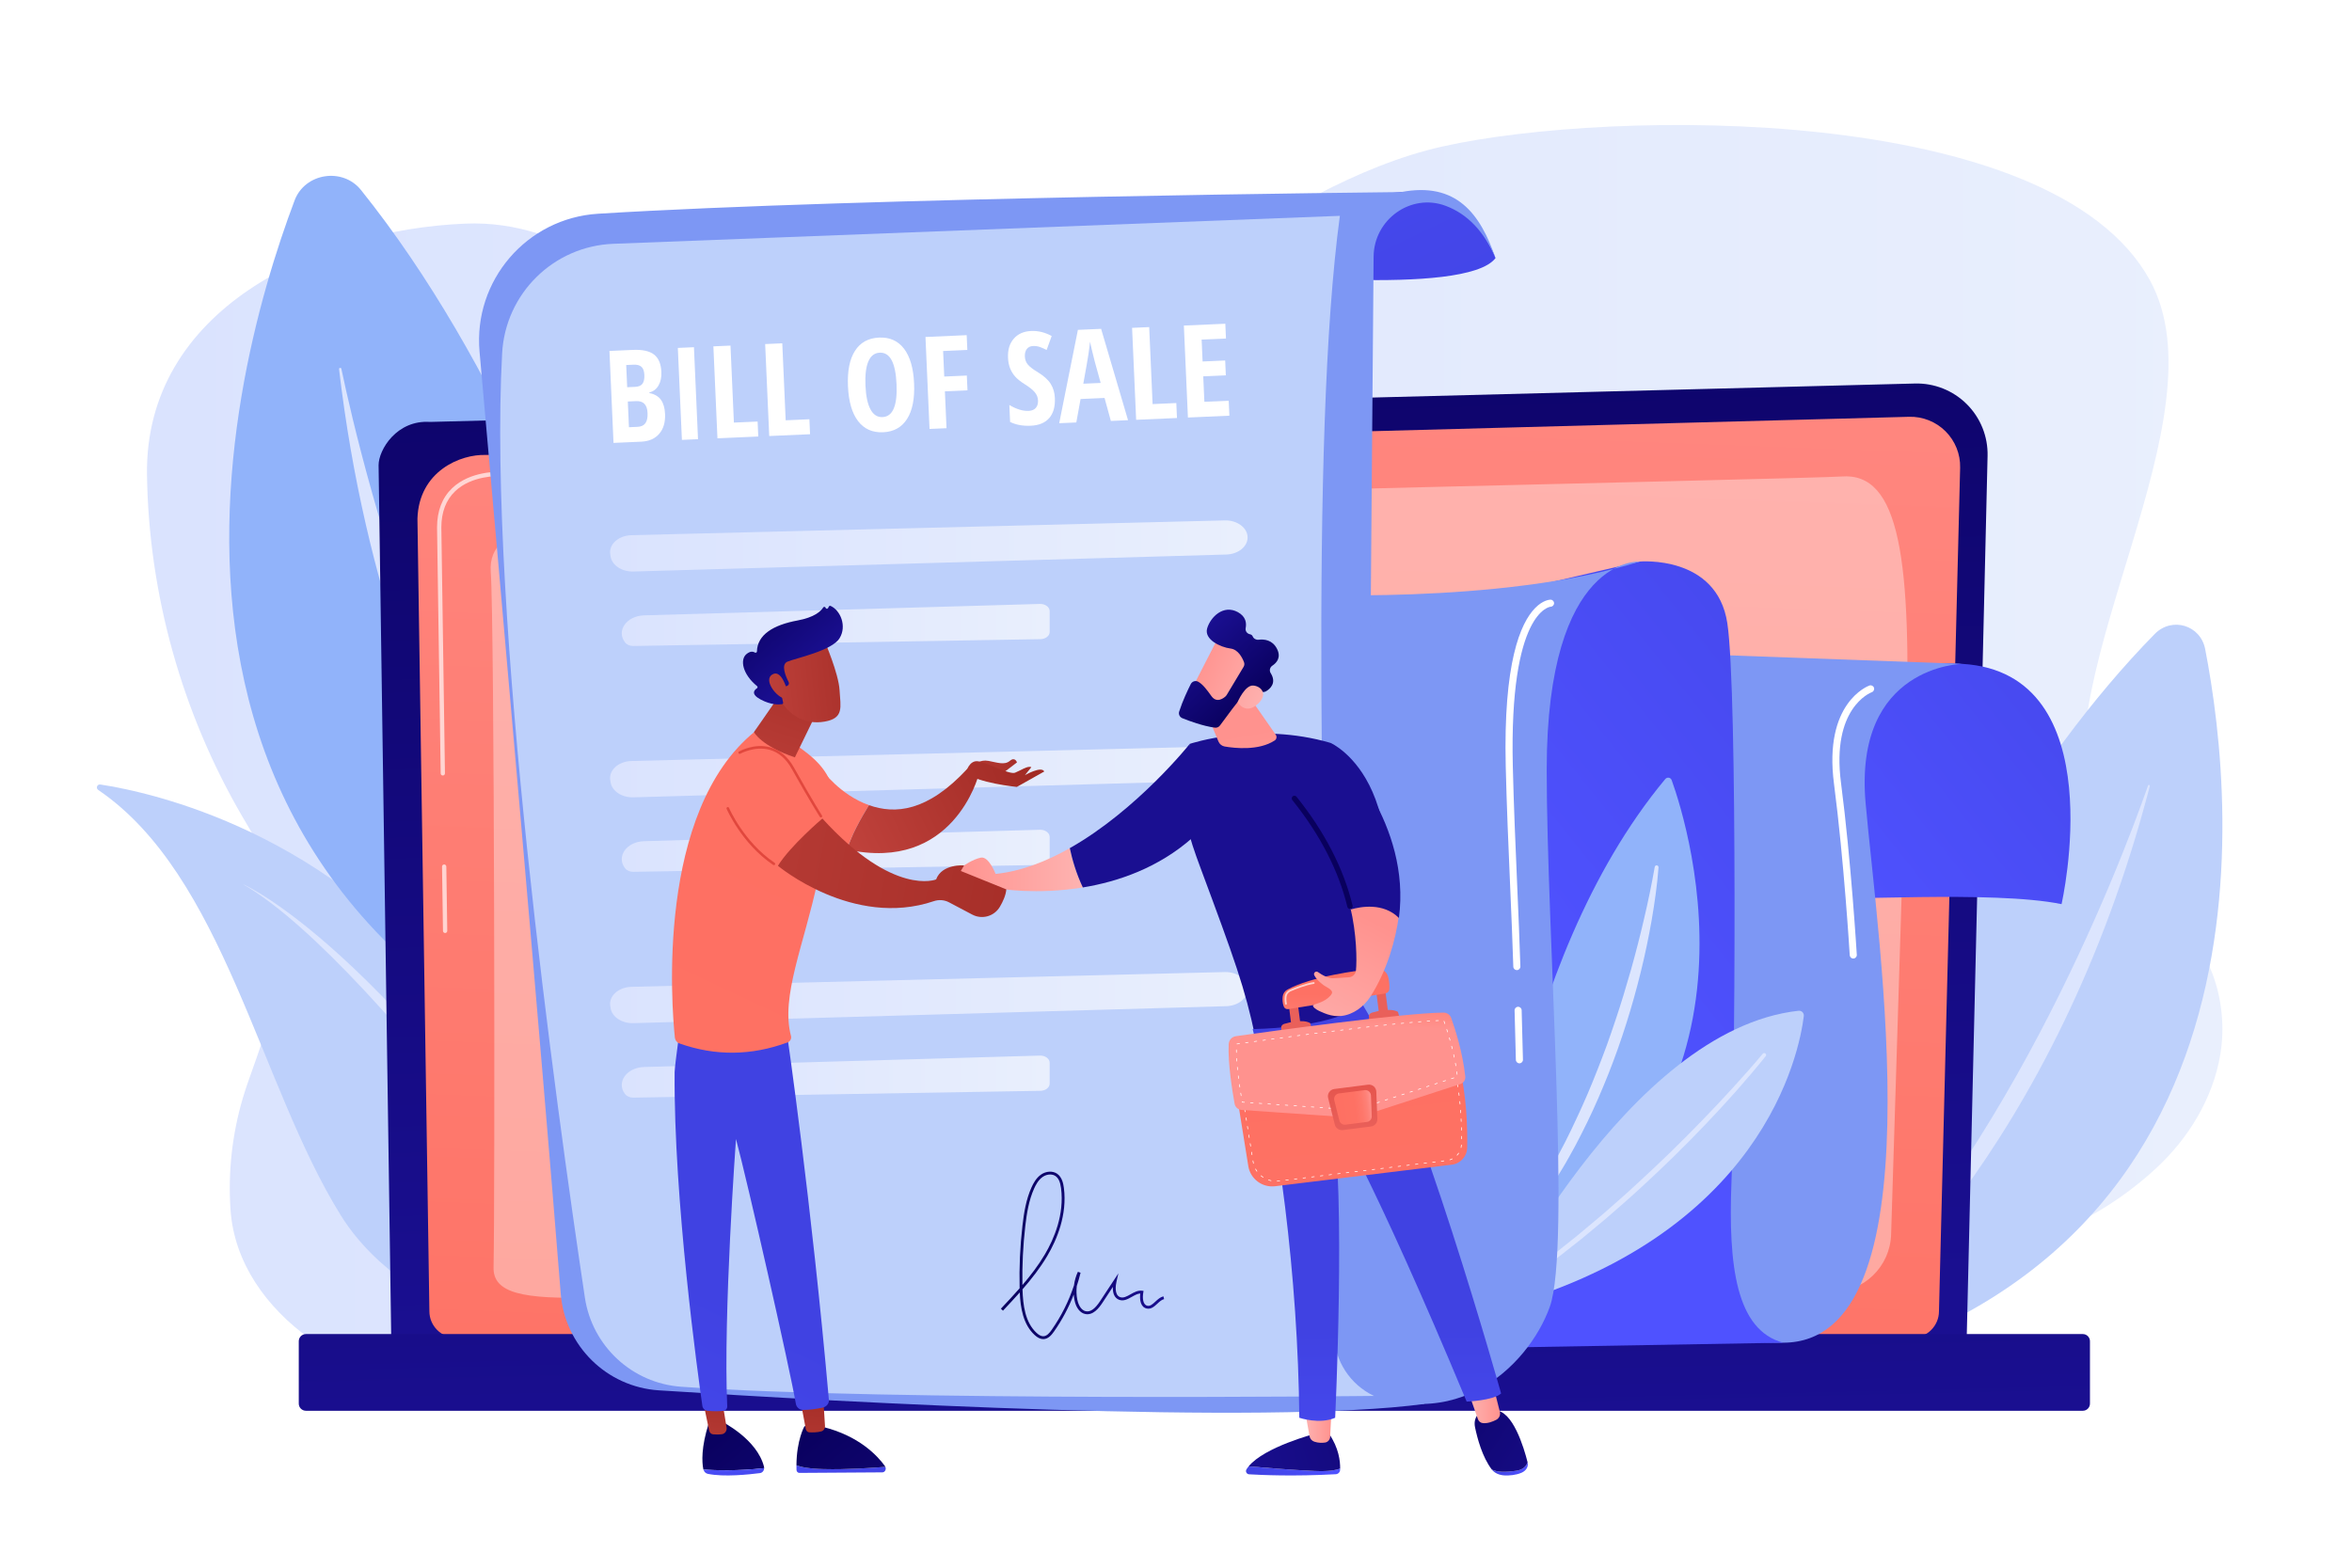 <?xml version="1.0" encoding="utf-8"?>
<!-- Generator: Adobe Illustrator 27.5.0, SVG Export Plug-In . SVG Version: 6.00 Build 0)  -->
<svg version="1.1" xmlns="http://www.w3.org/2000/svg" xmlns:xlink="http://www.w3.org/1999/xlink" x="0px" y="0px"
	 viewBox="0 0 2475 1650" style="enable-background:new 0 0 2475 1650;" xml:space="preserve">
<g id="Background">
	<rect style="fill:#FFFFFF;" width="2475" height="1650"/>
</g>
<g id="Illustration">
	<g>
		<linearGradient id="SVGID_1_" gradientUnits="userSpaceOnUse" x1="154.659" y1="796.649" x2="2338.627" y2="796.649">
			<stop  offset="0" style="stop-color:#DAE3FE"/>
			<stop  offset="1" style="stop-color:#E9EFFD"/>
		</linearGradient>
		<path style="fill:url(#SVGID_1_);" d="M255.444,1156.006c-11.197,38.025-15.588,77.923-12.856,117.374
			c7.686,110.978,134.46,188.346,242.914,188.346c0.048,0,1326.867,0,1326.867,0c49.69,0,94.222-29.587,113.319-74.657
			c0.099-0.234,0.199-0.467,0.299-0.7c30.663-71.07,108.349-64.3,166.515-70.717c62.906-6.941,128.814-41.408,177.517-87.118
			c32.376-30.386,58.532-71.61,66.419-118.766c9.262-55.374-11.177-117.915-55.456-145.612
			c-61.532-38.476-54.979-17.197-81.725-105.673c-45.897-151.832,142.034-419.863,63.017-563.664
			c-102.737-186.963-568.005-179.968-743.693-140.786c-182.847,40.78-337.325,213.073-523.322,241.757
			c-76.333,11.772-157.627,4.246-227.67-34.654c-93.474-51.913-168.443-130.409-278.246-125.767
			C331.79,242.03,152.18,326.166,154.685,499.798c1.809,125.41,36.624,250.247,100.265,359.525
			c10.927,18.762,22.747,37.197,30.533,57.371c29.072,75.323,0.72,151.165-24.417,221.981
			C259.033,1144.403,257.159,1150.182,255.444,1156.006z"/>
		<g>
			<path style="fill:#BDD0FB;" d="M1844.448,1456.692c0,0,155.294-516.977,423.032-789.487
				c17.998-18.319,48.096-9.331,53.004,15.908C2353.302,851.882,2403.722,1361.246,1844.448,1456.692z"/>
			<path style="fill:#DCE5FE;" d="M1897.148,1425.579c-1.32,1.184,0.182,3.244,1.641,2.25
				c53.771-36.637,264.447-219.446,363.448-600.465c0.318-1.224-1.408-1.786-1.827-0.593
				C2229.562,914.681,2105.872,1238.317,1897.148,1425.579z"/>
		</g>
		<g>
			<path style="fill:#BDD0FB;" d="M103.356,831.407c-2.773-1.883-1.102-6.214,2.211-5.709
				c52.896,8.059,244.664,49.188,381.888,233.83c125.553,168.939,185.965,308.032,206.349,360.682
				c4.031,10.411-4.633,21.317-15.684,19.73c-65.499-9.405-247.524-45.335-319.317-160.501
				C273.009,1141.812,235.699,921.281,103.356,831.407z"/>
			<path style="fill:#DCE5FE;" d="M255.425,930.471c0,0,170.181,72.797,424.468,490.757
				C679.893,1421.228,402.087,1014.722,255.425,930.471z"/>
		</g>
		<g>
			<path style="fill:#91B3FA;" d="M767.448,1187.378c0,0-100.136-628.75-387.568-987.373
				c-19.322-24.107-58.983-17.975-69.861,10.895C237.282,403.94,79.145,993.67,767.448,1187.378z"/>
			<path style="fill:#DCE5FE;" d="M706.692,1143.196c1.446,1.582-0.832,3.776-2.489,2.398
				c-61.082-50.815-293.12-295.935-347.415-757.072c-0.174-1.481,2.109-1.888,2.417-0.428
				C381.839,495.659,477.944,893.141,706.692,1143.196z"/>
		</g>
		<g>
			<g>
				
					<linearGradient id="SVGID_00000066502868561777071010000006795331255507261059_" gradientUnits="userSpaceOnUse" x1="1218.912" y1="-17.721" x2="1266.916" y2="1392.422">
					<stop  offset="0" style="stop-color:#09005D"/>
					<stop  offset="1" style="stop-color:#1A0F91"/>
				</linearGradient>
				<path style="fill:url(#SVGID_00000066502868561777071010000006795331255507261059_);" d="M2069.561,1408.41
					c0,16.245-13.304,29.536-29.565,29.536H441.251c-16.26,0-29.565-13.291-29.565-29.536l-13.303-918.755
					c0-16.245,19.139-47.959,54.216-45.576l1562.47-40.429c20.402-0.528,40.129,7.325,54.577,21.726
					c14.448,14.401,22.353,34.09,21.871,54.474L2069.561,1408.41z"/>
				
					<linearGradient id="SVGID_00000026122995615323322960000012990667728488110514_" gradientUnits="userSpaceOnUse" x1="1213.888" y1="1659.92" x2="1285.267" y2="-257.088">
					<stop  offset="0" style="stop-color:#FE7062"/>
					<stop  offset="1" style="stop-color:#FF928E"/>
				</linearGradient>
				<path style="fill:url(#SVGID_00000026122995615323322960000012990667728488110514_);" d="M2040.373,1380.073
					c0,15.383-12.587,27.97-27.971,27.97H479.806c-15.384,0-27.97-12.587-27.97-27.97l-12.554-834.054
					c1.479-50.191,45.482-68.23,72.157-67.165l1497.486-40.175c14.333-0.385,28.192,5.138,38.344,15.264
					c10.152,10.126,15.734,23.984,15.375,38.318L2040.373,1380.073z"/>
				<g style="opacity:0.67;">
					<path style="fill:#FFFFFF;" d="M468.398,981.998c-1.232,0-2.24-0.991-2.259-2.226l-0.993-67.641
						c-0.018-1.247,0.979-2.275,2.226-2.293c1.175-0.04,2.274,0.98,2.293,2.227l0.993,67.641c0.018,1.247-0.979,2.275-2.227,2.293
						C468.421,981.998,468.41,981.998,468.398,981.998z"/>
					<path style="fill:#FFFFFF;" d="M465.964,816.244c-1.232,0-2.24-0.991-2.258-2.226l-3.804-259.063
						c0.078-17.302,5.408-31.123,15.843-41.121c18.981-18.187,48.686-17.274,49.944-17.227l478.214-12.834
						c1.251,0.022,2.286,0.951,2.319,2.2c0.034,1.247-0.95,2.284-2.198,2.319l-478.344,12.834
						c-1.341-0.055-29.194-0.905-46.809,15.972c-9.516,9.118-14.378,21.848-14.45,37.836l3.804,259.018
						c0.018,1.247-0.979,2.275-2.227,2.293C465.987,816.244,465.976,816.244,465.964,816.244z"/>
				</g>
				<path style="opacity:0.37;fill:#FFFFFF;" d="M519.356,1333.804c1.604-68.935,1.007-679.377-2.948-732.097
					c-3.955-52.721,78.153-62.609,204.215-68.542c126.061-5.933,1189.693-29.423,1217.08-31.643
					c61.558-4.991,74.299,87.019,68.141,286.767c-4.627,150.068-12.295,397.281-15.824,510.967
					c-1.051,33.851-28.719,60.709-62.585,60.802c-255.954,0.703-1236.948,3.515-1302.253,5.46
					C550.029,1367.755,518.72,1361.139,519.356,1333.804z"/>
			</g>
			
				<linearGradient id="SVGID_00000067919376279112004830000017173504074379050677_" gradientUnits="userSpaceOnUse" x1="1237.372" y1="610.588" x2="1258.375" y2="1510.688">
				<stop  offset="0" style="stop-color:#09005D"/>
				<stop  offset="1" style="stop-color:#1A0F91"/>
			</linearGradient>
			<path style="fill:url(#SVGID_00000067919376279112004830000017173504074379050677_);" d="M2191.753,1484.839H321.906
				c-4.128,0-7.505-3.377-7.505-7.505v-65.715c0-4.128,3.377-7.505,7.505-7.505h1869.847c4.128,0,7.505,3.377,7.505,7.505v65.715
				C2199.258,1481.462,2195.881,1484.839,2191.753,1484.839z"/>
		</g>
		<g>
			<g>
				
					<linearGradient id="SVGID_00000114772931006087156260000011398215089931883157_" gradientUnits="userSpaceOnUse" x1="2389.166" y1="561.768" x2="1912.687" y2="941.463">
					<stop  offset="0" style="stop-color:#4042E2"/>
					<stop  offset="1" style="stop-color:#4F52FF"/>
				</linearGradient>
				<path style="fill:url(#SVGID_00000114772931006087156260000011398215089931883157_);" d="M1919.888,944.301
					c6.239,4.834,177.509-7.574,249.46,7.316c0,0,55.772-243.334-104.362-252.892c-160.134-9.558-215.656,89.262-215.656,89.262
					L1919.888,944.301z"/>
				<path style="fill:#7D97F4;" d="M1750.754,687.259l314.232,11.466c0,0-114.504,1.569-101.825,146.385
					c12.678,144.816,77.202,567.684-86.667,568.098s-166.491-74.43-166.491-74.43L1750.754,687.259z"/>
				
					<linearGradient id="SVGID_00000156549903920048927940000008530408691721288066_" gradientUnits="userSpaceOnUse" x1="2253.363" y1="604.05" x2="1660.245" y2="1080.53">
					<stop  offset="0" style="stop-color:#4042E2"/>
					<stop  offset="1" style="stop-color:#4F52FF"/>
				</linearGradient>
				<path style="fill:url(#SVGID_00000156549903920048927940000008530408691721288066_);" d="M1604.003,619.312l121.463-28.276
					c0,0,81.212-7.3,92.195,64.883c10.983,72.183,7.8,499.83,4.363,588.026c-3.437,88.196,4.835,156.028,54.469,169.264
					l-361.079,6.248L1604.003,619.312z"/>
				<path style="fill:#FFFFFF;" d="M1950.185,1008.865c-1.956,0-3.597-1.525-3.713-3.5c-0.058-0.982-5.979-99.02-16.591-180.609
					c-11.012-84.658,35.316-102.51,37.293-103.229c1.941-0.7,4.072,0.296,4.772,2.23c0.7,1.927-0.291,4.055-2.213,4.762l0,0
					c-1.747,0.654-42.663,16.897-32.47,95.278c10.646,81.852,16.581,180.142,16.64,181.123c0.124,2.053-1.442,3.817-3.492,3.938
					C1950.333,1008.863,1950.258,1008.865,1950.185,1008.865z"/>
				<g>
					<g>
						<path style="fill:#91B3FA;" d="M1567.053,1335.319c0,0,22.828-320.124,185.215-515.264c2.117-2.544,5.785-1.906,6.905,1.224
							C1776.865,870.711,1876.32,1188.603,1567.053,1335.319z"/>
						<path style="fill:#DCE5FE;" d="M1745.258,912.952c-1.368,18.678-4.072,37.106-7.205,55.501
							c-3.24,18.367-7.046,36.643-11.526,54.762c-8.935,36.24-20.118,71.976-33.868,106.751
							c-6.932,17.359-14.283,34.569-22.512,51.372c-3.989,8.459-8.44,16.697-12.706,25.017c-4.532,8.186-8.957,16.428-13.865,24.399
							c-19.007,32.216-41.271,62.574-66.684,89.895c-0.758,0.814-2.032,0.86-2.847,0.103c-0.767-0.713-0.852-1.884-0.228-2.698
							l0.02-0.026c22.614-29.313,42.988-60.126,60.66-92.473c4.554-8.006,8.607-16.289,12.944-24.409
							c4.03-8.285,8.242-16.475,11.997-24.891c1.883-4.204,3.926-8.331,5.75-12.562l5.563-12.649c1.824-4.23,3.536-8.509,5.31-12.76
							c1.794-4.244,3.47-8.536,5.124-12.837c3.436-8.552,6.626-17.201,9.846-25.84c3.073-8.694,6.144-17.388,9.017-26.154
							c5.926-17.472,11.188-35.167,16.268-52.922c4.974-17.783,9.601-35.68,13.755-53.695c4.234-17.987,7.996-36.151,11.186-54.321
							l0.01-0.057c0.192-1.095,1.236-1.828,2.331-1.635C1744.624,911.001,1745.33,911.937,1745.258,912.952z"/>
					</g>
					<g>
						<path style="fill:#BDD0FB;" d="M1568.924,1378.734c0,0,142.625-294.895,323.697-314.914c3.213-0.355,5.914,2.391,5.521,5.6
							C1893.575,1106.755,1856.081,1303.365,1568.924,1378.734z"/>
						<path style="fill:#DCE5FE;" d="M1858.039,1111.637c-10,12.49-20.366,24.572-30.897,36.554
							c-5.329,5.927-10.661,11.854-16.055,17.722c-5.453,5.813-10.831,11.699-16.347,17.453
							c-22.001,23.078-44.813,45.384-68.346,66.901c-11.66,10.878-23.82,21.201-35.789,31.734l-18.38,15.308
							c-3.069,2.544-6.115,5.116-9.226,7.61l-9.419,7.372c-24.84,20.016-51.021,38.297-77.437,56.136
							c-0.922,0.622-2.172,0.38-2.794-0.541c-0.613-0.908-0.386-2.137,0.502-2.767l0.05-0.035l19.442-13.774l9.718-6.884
							c3.206-2.342,6.341-4.781,9.514-7.167l19.03-14.326c6.259-4.885,12.424-9.892,18.64-14.831l9.306-7.432l9.135-7.643
							l18.254-15.303c11.887-10.532,23.964-20.849,35.544-31.724c11.766-10.669,23.222-21.672,34.688-32.662l16.943-16.751
							l16.693-17.001c5.559-5.673,10.979-11.479,16.476-17.213c5.438-5.788,10.813-11.635,16.188-17.483
							c10.692-11.733,21.298-23.602,31.424-35.769l0.026-0.031c0.711-0.854,1.98-0.97,2.834-0.26
							C1858.599,1109.534,1858.722,1110.783,1858.039,1111.637z"/>
					</g>
				</g>
				<path style="fill:#7D97F4;" d="M1357.072,625.184c0,0,221.168,12.153,368.394-34.148c0,0-97.874-6.706-97.874,219.265
					c0,172.768,25.623,502.529,3.251,565.127c-22.371,62.598-106.024,146.745-225.94,74.428
					C1284.988,1377.538,1357.072,625.184,1357.072,625.184z"/>
				<path style="fill:#FFFFFF;" d="M1598.866,1119.152c-2.021,0-3.681-1.621-3.72-3.652c-0.002-0.114-0.228-11.841-1.355-52.028
					c-0.058-2.055,1.561-3.769,3.616-3.824c2.007-0.102,3.769,1.561,3.824,3.616c1.129,40.237,1.357,51.982,1.36,52.096
					c0.039,2.055-1.597,3.754-3.652,3.793C1598.914,1119.152,1598.89,1119.152,1598.866,1119.152z"/>
				<path style="fill:#FFFFFF;" d="M1596.161,1021.057c-2.005,0-3.657-1.592-3.718-3.609c-0.8-26.159-2.048-55.077-3.369-85.695
					c-1.781-41.367-3.628-84.144-4.602-125.351c-2.569-108.752,15.37-150.5,30.871-166.371c8.424-8.628,15.484-8.877,16.262-8.877
					c2.055,0,3.723,1.667,3.723,3.722c0,2.031-1.626,3.681-3.647,3.723c-0.848,0.061-43.614,4.76-39.763,167.629
					c0.972,41.134,2.814,83.873,4.597,125.206c1.321,30.641,2.569,59.582,3.369,85.787c0.063,2.055-1.551,3.771-3.606,3.834
					C1596.239,1021.057,1596.2,1021.057,1596.161,1021.057z"/>
			</g>
			<g>
				
					<linearGradient id="SVGID_00000128470477900066213310000009353016872914035846_" gradientUnits="userSpaceOnUse" x1="1558.229" y1="532.548" x2="1116.492" y2="-385.671">
					<stop  offset="0" style="stop-color:#4042E2"/>
					<stop  offset="1" style="stop-color:#4F52FF"/>
				</linearGradient>
				<path style="fill:url(#SVGID_00000128470477900066213310000009353016872914035846_);" d="M1298.272,286.401
					c0,0,244.023,26.599,275.457-14.762c0,0-25.007-74.44-99.267-69.487C1400.202,207.105,1298.272,286.401,1298.272,286.401z"/>
				<path style="fill:#7D97F4;" d="M504.628,370.151c21.279,239.139,65.974,744.959,85.418,991.355
					c4.335,54.93,48.363,98.318,103.352,101.848c195.877,12.573,636.698,36.967,805.863,14.27h0
					c-38.752-19.104-63.154-58.698-62.803-101.902l8.982-1105.655c0.318-39.068,39.231-67.141,75.816-53.432
					c23.048,8.637,40.502,27.037,52.473,55.003c-15.972-46.543-41.09-80.595-99.267-69.487c0,0-568.993,5.688-845.1,22.808
					C554.336,229.612,497.965,295.276,504.628,370.151z"/>
				<defs>
					<filter id="Adobe_OpacityMaskFilter" filterUnits="userSpaceOnUse" x="526.361" y="227.175" width="919.51" height="1243.129">
						<feFlood  style="flood-color:white;flood-opacity:1" result="back"/>
						<feBlend  in="SourceGraphic" in2="back" mode="normal"/>
					</filter>
				</defs>
				
					<mask maskUnits="userSpaceOnUse" x="526.361" y="227.175" width="919.51" height="1243.129" id="SVGID_00000015331330027729432010000015321038189085077376_">
					<g style="filter:url(#Adobe_OpacityMaskFilter);">
						<defs>
							
								<filter id="Adobe_OpacityMaskFilter_00000106136253484918074710000007401568726086366101_" filterUnits="userSpaceOnUse" x="526.361" y="227.175" width="919.51" height="1243.129">
								<feFlood  style="flood-color:white;flood-opacity:1" result="back"/>
								<feBlend  in="SourceGraphic" in2="back" mode="normal"/>
							</filter>
						</defs>
						
							<mask maskUnits="userSpaceOnUse" x="526.361" y="227.175" width="919.51" height="1243.129" id="SVGID_00000015331330027729432010000015321038189085077376_">
							<g style="filter:url(#Adobe_OpacityMaskFilter_00000106136253484918074710000007401568726086366101_);">
							</g>
						</mask>
						
							<linearGradient id="SVGID_00000110431755107397025470000008983091601013767808_" gradientUnits="userSpaceOnUse" x1="1331.797" y1="461.641" x2="154.5" y2="1968.22">
							<stop  offset="0" style="stop-color:#FFFFFF"/>
							<stop  offset="1" style="stop-color:#000000"/>
						</linearGradient>
						
							<path style="mask:url(#SVGID_00000015331330027729432010000015321038189085077376_);fill:url(#SVGID_00000110431755107397025470000008983091601013767808_);" d="
							M645.383,256.609l764.556-29.434c-31.534,233.454-18.226,708.864-6.193,1177.393c0.713,27.776,17.003,52.775,42.125,64.646
							l0,0c0,0-509.954,5.876-729.068-9.665c-51.592-3.659-93.679-42.698-101.344-93.849
							c-30.081-200.736-102.049-719.311-87.071-993.854C531.818,308.977,582.466,259.031,645.383,256.609z"/>
					</g>
				</mask>
				<path style="fill:#BDD0FB;" d="M645.383,256.609l764.556-29.434c-31.534,233.454-18.226,708.864-6.193,1177.393
					c0.713,27.776,17.003,52.775,42.125,64.646l0,0c0,0-509.954,5.876-729.068-9.665c-51.592-3.659-93.679-42.698-101.344-93.849
					c-30.081-200.736-102.049-719.311-87.071-993.854C531.818,308.977,582.466,259.031,645.383,256.609z"/>
				<g>
					
						<linearGradient id="SVGID_00000040554336000860364990000014483586052914735803_" gradientUnits="userSpaceOnUse" x1="641.979" y1="574.63" x2="1312.837" y2="574.63">
						<stop  offset="0" style="stop-color:#DAE3FE"/>
						<stop  offset="1" style="stop-color:#E9EFFD"/>
					</linearGradient>
					<path style="fill:url(#SVGID_00000040554336000860364990000014483586052914735803_);" d="M664.51,563.284
						c107.492-2.58,520.124-12.937,624.32-15.554c13.143-0.33,24.007,7.807,24.007,17.959l0,0c0,9.664-9.901,17.597-22.409,17.955
						L666.51,601.526c-12.018,0.344-22.397-6.437-23.943-15.645l-0.391-2.329C640.407,573.023,650.765,563.613,664.51,563.284z"/>
					
						<linearGradient id="SVGID_00000022523068852158777880000008720781033844218298_" gradientUnits="userSpaceOnUse" x1="654.277" y1="657.774" x2="1104.575" y2="657.774">
						<stop  offset="0" style="stop-color:#DAE3FE"/>
						<stop  offset="1" style="stop-color:#E9EFFD"/>
					</linearGradient>
					<path style="fill:url(#SVGID_00000022523068852158777880000008720781033844218298_);" d="M657.759,676.183L657.759,676.183
						c1.825,2.363,5.154,3.786,8.717,3.726l428.416-7.185c5.382-0.09,9.683-3.484,9.683-7.64v-21.805
						c0-4.333-4.661-7.798-10.268-7.637l-416.469,12.022C659.288,648.2,648.252,663.875,657.759,676.183z"/>
				</g>
				<g>
					
						<linearGradient id="SVGID_00000116958304489044189230000004307272467934227895_" gradientUnits="userSpaceOnUse" x1="641.979" y1="812.311" x2="1312.837" y2="812.311">
						<stop  offset="0" style="stop-color:#DAE3FE"/>
						<stop  offset="1" style="stop-color:#E9EFFD"/>
					</linearGradient>
					<path style="fill:url(#SVGID_00000116958304489044189230000004307272467934227895_);" d="M664.51,800.964
						c107.492-2.58,520.124-12.937,624.32-15.554c13.143-0.33,24.007,7.806,24.007,17.958v0c0,9.664-9.901,17.596-22.409,17.955
						L666.51,839.207c-12.018,0.345-22.397-6.437-23.943-15.645l-0.391-2.33C640.407,810.704,650.765,801.294,664.51,800.964z"/>
					
						<linearGradient id="SVGID_00000115502997760789571290000012750005135183672245_" gradientUnits="userSpaceOnUse" x1="654.277" y1="895.455" x2="1104.575" y2="895.455">
						<stop  offset="0" style="stop-color:#DAE3FE"/>
						<stop  offset="1" style="stop-color:#E9EFFD"/>
					</linearGradient>
					<path style="fill:url(#SVGID_00000115502997760789571290000012750005135183672245_);" d="M657.759,913.865L657.759,913.865
						c1.825,2.363,5.154,3.786,8.717,3.726l428.416-7.185c5.382-0.09,9.683-3.484,9.683-7.64v-21.806
						c0-4.332-4.661-7.798-10.268-7.637l-416.469,12.022C659.288,885.88,648.252,901.556,657.759,913.865z"/>
				</g>
				<g>
					
						<linearGradient id="SVGID_00000168807927198217138240000015338915185956027535_" gradientUnits="userSpaceOnUse" x1="641.979" y1="1049.992" x2="1312.837" y2="1049.992">
						<stop  offset="0" style="stop-color:#DAE3FE"/>
						<stop  offset="1" style="stop-color:#E9EFFD"/>
					</linearGradient>
					<path style="fill:url(#SVGID_00000168807927198217138240000015338915185956027535_);" d="M664.51,1038.645
						c107.492-2.58,520.124-12.937,624.32-15.554c13.143-0.33,24.007,7.806,24.007,17.959l0,0c0,9.664-9.901,17.596-22.409,17.955
						l-623.918,17.883c-12.018,0.344-22.397-6.437-23.943-15.645l-0.391-2.33C640.407,1048.385,650.765,1038.975,664.51,1038.645z"
						/>
					
						<linearGradient id="SVGID_00000134968115268280621120000008217607430180454568_" gradientUnits="userSpaceOnUse" x1="654.277" y1="1133.136" x2="1104.575" y2="1133.136">
						<stop  offset="0" style="stop-color:#DAE3FE"/>
						<stop  offset="1" style="stop-color:#E9EFFD"/>
					</linearGradient>
					<path style="fill:url(#SVGID_00000134968115268280621120000008217607430180454568_);" d="M657.759,1151.546L657.759,1151.546
						c1.825,2.363,5.154,3.786,8.717,3.726l428.416-7.186c5.382-0.09,9.683-3.484,9.683-7.64v-21.806
						c0-4.333-4.661-7.798-10.268-7.637l-416.469,12.022C659.288,1123.561,648.252,1139.237,657.759,1151.546z"/>
				</g>
				<g>
					<path style="fill:#FFFFFF;" d="M641.32,369.371l24.694-1.091c10.063-0.445,17.475,1.184,22.24,4.888
						c4.762,3.703,7.332,9.814,7.708,18.332c0.248,5.606-0.759,10.349-3.019,14.23c-2.261,3.881-5.471,6.311-9.628,7.291
						l0.029,0.662c5.533,1.127,9.596,3.513,12.19,7.156c2.593,3.645,4.028,8.578,4.303,14.801
						c0.388,8.784-1.658,15.761-6.139,20.935c-4.481,5.173-10.805,7.94-18.969,8.301l-29.13,1.287L641.32,369.371z M659.989,407.551
						l8.276-0.366c3.796-0.168,6.421-1.3,7.876-3.399c1.455-2.098,2.094-5.155,1.916-9.172c-0.177-4.016-1.188-6.856-3.03-8.523
						c-1.843-1.665-4.662-2.414-8.457-2.246l-7.614,0.336L659.989,407.551z M660.653,422.579l1.196,27.078l9.071-0.401
						c3.75-0.166,6.492-1.436,8.223-3.813c1.73-2.376,2.489-5.97,2.277-10.781c-0.382-8.65-4.37-12.809-11.961-12.473
						L660.653,422.579z"/>
					<path style="fill:#FFFFFF;" d="M717.563,462.983l-4.278-96.792l16.949-0.749l4.278,96.792L717.563,462.983z"/>
					<path style="fill:#FFFFFF;" d="M754.968,461.33l-4.278-96.792l18.007-0.796l3.581,81.035l24.96-1.103l0.697,15.757
						L754.968,461.33z"/>
					<path style="fill:#FFFFFF;" d="M809.455,458.922l-4.278-96.792l18.008-0.796l3.581,81.035l24.96-1.103l0.697,15.757
						L809.455,458.922z"/>
					<path style="fill:#FFFFFF;" d="M961.899,403.562c0.708,16.022-1.749,28.469-7.371,37.34
						c-5.623,8.872-14.017,13.555-25.182,14.049c-11.211,0.495-20.008-3.416-26.389-11.737c-6.383-8.318-9.93-20.556-10.643-36.71
						c-0.708-16.021,1.749-28.435,7.375-37.241c5.625-8.806,14.086-13.458,25.386-13.958c11.166-0.493,19.918,3.421,26.257,11.742
						C957.669,375.369,961.192,387.54,961.899,403.562z M910.723,405.823c0.488,11.034,2.25,19.382,5.286,25.039
						c3.036,5.66,7.246,8.37,12.632,8.132c10.857-0.48,15.787-12.018,14.788-34.617c-0.999-22.597-6.884-33.659-17.652-33.183
						c-5.474,0.242-9.472,3.304-11.998,9.187C911.252,386.264,910.233,394.745,910.723,405.823z"/>
					<path style="fill:#FFFFFF;" d="M996.021,450.677l-17.876,0.79l-4.278-96.792l43.365-1.917l0.688,15.558l-25.489,1.127
						l1.188,26.879l23.767-1.051l0.688,15.558l-23.767,1.051L996.021,450.677z"/>
					<path style="fill:#FFFFFF;" d="M1110.039,418.905c0.4,9.048-1.579,16.079-5.933,21.092c-4.356,5.012-10.837,7.709-19.443,8.089
						c-8.431,0.373-15.677-0.965-21.736-4.014l-0.787-17.81c7.447,4.404,14.193,6.47,20.241,6.203
						c3.442-0.153,5.993-1.214,7.653-3.19c1.659-1.975,2.417-4.595,2.273-7.862c-0.142-3.221-1.31-6.122-3.502-8.701
						c-2.193-2.578-5.744-5.395-10.656-8.451c-4.275-2.685-7.542-5.294-9.799-7.825c-2.257-2.532-4.042-5.404-5.356-8.619
						c-1.315-3.214-2.067-6.984-2.258-11.31c-0.366-8.298,1.649-14.975,6.047-20.035c4.398-5.059,10.48-7.76,18.249-8.103
						c7.415-0.328,14.634,1.432,21.66,5.278l-5.32,14.696c-2.174-1.141-4.44-2.147-6.8-3.016c-2.36-0.867-4.864-1.244-7.513-1.127
						c-2.913,0.128-5.111,1.188-6.592,3.176c-1.482,1.99-2.15,4.64-2.004,7.95c0.145,3.267,1.208,6.072,3.191,8.416
						c1.983,2.346,5.382,4.959,10.197,7.842c6.499,3.957,11.093,8.09,13.781,12.393
						C1108.319,408.28,1109.789,413.256,1110.039,418.905z"/>
					<path style="fill:#FFFFFF;" d="M1168.949,443.035l-6.641-24.184l-25.224,1.115l-4.482,24.676l-18.007,0.796l19.671-98.249
						l24.43-1.08l28.328,96.128L1168.949,443.035z M1158.227,403.045l-6.158-22.282c-0.37-1.354-1.217-4.755-2.541-10.202
						c-1.324-5.447-2.138-9.093-2.44-10.937c-0.405,3.822-0.949,8.035-1.63,12.642c-0.681,4.608-2.515,15.136-5.503,31.586
						L1158.227,403.045z"/>
					<path style="fill:#FFFFFF;" d="M1195.564,441.858l-4.278-96.792l18.007-0.796l3.582,81.035l24.959-1.103l0.697,15.757
						L1195.564,441.858z"/>
					<path style="fill:#FFFFFF;" d="M1293.68,437.523l-43.629,1.928l-4.278-96.792l43.629-1.928l0.688,15.558l-25.622,1.132
						l1.018,23.04l23.768-1.05l0.69,15.624l-23.768,1.05l1.185,26.813l25.622-1.132L1293.68,437.523z"/>
				</g>
			</g>
		</g>
		<g>
			<g>
				<g>
					
						<linearGradient id="SVGID_00000108278833668825324180000015189199214803286707_" gradientUnits="userSpaceOnUse" x1="-693.334" y1="915.346" x2="-555.006" y2="915.346" gradientTransform="matrix(1 0 0 1 1694.474 0)">
						<stop  offset="0" style="stop-color:#FF928E"/>
						<stop  offset="1" style="stop-color:#FEB3B1"/>
					</linearGradient>
					<path style="fill:url(#SVGID_00000108278833668825324180000015189199214803286707_);" d="M1047.67,919.809
						c0,0-7.169-18.872-15.543-17.144c-8.374,1.729-17.535,8.161-17.535,8.161l-13.452,18.193c0,0,37.764,14.877,51.045,6.351
						c0,0,38.573,6.665,87.283-1.328c-7.051-14.887-11.254-29.791-13.722-41.36C1101.075,906.648,1074.502,917.079,1047.67,919.809z
						"/>
					
						<linearGradient id="SVGID_00000147922383505222886670000016361866021389061291_" gradientUnits="userSpaceOnUse" x1="1281.648" y1="220.016" x2="1233.643" y2="571.051">
						<stop  offset="0" style="stop-color:#09005D"/>
						<stop  offset="1" style="stop-color:#1A0F91"/>
					</linearGradient>
					<path style="fill:url(#SVGID_00000147922383505222886670000016361866021389061291_);" d="M1251.994,782.924
						c0,0-55.226,69.558-126.247,109.76c2.468,11.569,6.671,26.473,13.722,41.36c36.843-6.046,79.482-20.473,115.631-52.533
						L1251.994,782.924z"/>
				</g>
				
					<linearGradient id="SVGID_00000025409230332635738880000011076963272224267914_" gradientUnits="userSpaceOnUse" x1="1439.988" y1="241.669" x2="1391.983" y2="592.706">
					<stop  offset="0" style="stop-color:#09005D"/>
					<stop  offset="1" style="stop-color:#1A0F91"/>
				</linearGradient>
				<path style="fill:url(#SVGID_00000025409230332635738880000011076963272224267914_);" d="M1320.868,1091.225
					c-10.8-51.301-21.6-81.001-57.764-178.24c-11.381-30.6-21.715-61.561-16.72-93.825l5.61-36.236c0,0,70.279-23.781,148.182-1.002
					c0,0,106.285,46.172,34.093,274.202C1401.729,1092.53,1363.647,1102.906,1320.868,1091.225z"/>
				
					<linearGradient id="SVGID_00000181791744038757699340000008863696749336090039_" gradientUnits="userSpaceOnUse" x1="1306.471" y1="772.486" x2="1343.471" y2="985.486">
					<stop  offset="0" style="stop-color:#FF928E"/>
					<stop  offset="1" style="stop-color:#FEB3B1"/>
				</linearGradient>
				<path style="fill:url(#SVGID_00000181791744038757699340000008863696749336090039_);" d="M1263.957,736.676l18.224,43.781
					c1.151,2.765,3.639,4.735,6.591,5.242c10.507,1.802,35.918,4.617,52.607-6.357c1.989-1.308,2.495-4.011,1.134-5.964
					l-33.668-48.336L1263.957,736.676z"/>
				<g>
					
						<linearGradient id="SVGID_00000145748195340610607310000003546324564358938274_" gradientUnits="userSpaceOnUse" x1="854.463" y1="695.326" x2="934.189" y2="729.99" gradientTransform="matrix(1 0 0 1 404.372 0)">
						<stop  offset="0" style="stop-color:#FF928E"/>
						<stop  offset="1" style="stop-color:#FEB3B1"/>
					</linearGradient>
					<path style="fill:url(#SVGID_00000145748195340610607310000003546324564358938274_);" d="M1282.804,669.693
						c-0.765,0.72-32.301,62.648-32.301,62.648l35.742,17.254l38.609-54.253C1324.854,695.341,1295.616,657.632,1282.804,669.693z"
						/>
					
						<linearGradient id="SVGID_00000181053450089165719330000002162450086276063616_" gradientUnits="userSpaceOnUse" x1="4711.262" y1="5294.112" x2="4806.499" y2="5294.112" gradientTransform="matrix(-0.685 -0.728 -0.728 0.685 8400.225 544.782)">
						<stop  offset="0" style="stop-color:#09005D"/>
						<stop  offset="1" style="stop-color:#1A0F91"/>
					</linearGradient>
					<path style="fill:url(#SVGID_00000181053450089165719330000002162450086276063616_);" d="M1308.612,701.851l-17.827,29.716
						c-0.271,0.451-0.593,0.859-0.978,1.217c-2.122,1.975-9.382,7.72-14.996-0.102c-4.784-6.667-9.272-12.727-14.082-15.227
						c-2.809-1.459-6.265-0.294-7.691,2.532c-2.937,5.821-8.626,17.688-12.2,28.94c-0.896,2.82,0.56,5.848,3.302,6.959
						c7.238,2.932,21.542,8.235,34.235,9.987c2.085,0.288,4.149-0.592,5.39-2.292c5.461-7.481,20.853-28.388,26.106-33.621
						c4.88-4.862,13.888-3.029,17.946-1.863c1.541,0.443,3.181,0.23,4.554-0.597c4.118-2.481,11.304-8.657,4.73-19.115
						c-1.634-2.6-0.801-6.063,1.765-7.751c4.598-3.025,9.587-8.701,4.833-17.895c-4.812-9.306-13.404-10.142-19.257-9.426
						c-2.589,0.316-5.218-1.042-6.212-3.454c-0.442-1.073-1.315-1.987-2.942-2.317c-3.067-0.622-5.081-3.427-4.478-6.499
						c1.032-5.266,0.255-12.107-8.154-16.73c-15.422-8.479-28.93,5.337-32.365,16.999c-3.435,11.663,13.808,19.905,24.654,21.281
						c7.967,1.011,12.335,9.706,14.093,14.251C1309.678,698.493,1309.521,700.334,1308.612,701.851z"/>
					
						<linearGradient id="SVGID_00000168115617433650323350000005315891051222740137_" gradientUnits="userSpaceOnUse" x1="849.495" y1="706.753" x2="929.221" y2="741.416" gradientTransform="matrix(1 0 0 1 404.372 0)">
						<stop  offset="0" style="stop-color:#FF928E"/>
						<stop  offset="1" style="stop-color:#FEB3B1"/>
					</linearGradient>
					<path style="fill:url(#SVGID_00000168115617433650323350000005315891051222740137_);" d="M1302.363,738.856
						c0,0,7.671-18.049,16.449-17.312c8.778,0.736,15.687,9.481,4.808,19.311C1310.088,753.083,1302.363,738.856,1302.363,738.856z"
						/>
				</g>
				<g>
					
						<linearGradient id="SVGID_00000122694614901836522510000003307214675091283594_" gradientUnits="userSpaceOnUse" x1="1311.151" y1="1548.137" x2="1410.232" y2="1548.137">
						<stop  offset="0" style="stop-color:#4042E2"/>
						<stop  offset="1" style="stop-color:#4F52FF"/>
					</linearGradient>
					<path style="fill:url(#SVGID_00000122694614901836522510000003307214675091283594_);" d="M1313.949,1543.345
						c16.974,1.467,46.433,3.85,69.657,4.873c13.96,0.614,21.998-0.753,26.626-2.605c-0.008,0.521-0.022,1.015-0.043,1.472
						c-0.11,2.444-2.096,4.399-4.564,4.537c-43.883,2.449-78.783,0.848-91.208,0.092c-2.569-0.157-4.1-2.948-2.787-5.139
						C1312.289,1545.479,1313.084,1544.406,1313.949,1543.345z"/>
					
						<linearGradient id="SVGID_00000102540171062255758600000012288740522737566882_" gradientUnits="userSpaceOnUse" x1="1245.013" y1="1455.437" x2="886.249" y2="1557.694" gradientTransform="matrix(1 0 0 1 404.372 0)">
						<stop  offset="0" style="stop-color:#09005D"/>
						<stop  offset="1" style="stop-color:#1A0F91"/>
					</linearGradient>
					<path style="fill:url(#SVGID_00000102540171062255758600000012288740522737566882_);" d="M1383.606,1548.217
						c-23.224-1.022-52.683-3.405-69.657-4.873c16.688-20.474,69.657-34.274,69.657-34.274h14.96
						c10.289,14.832,11.779,28.953,11.666,36.541C1405.604,1547.465,1397.566,1548.832,1383.606,1548.217z"/>
					
						<linearGradient id="SVGID_00000144312076445561785710000000538033353082301117_" gradientUnits="userSpaceOnUse" x1="2521.045" y1="1501.607" x2="2548.955" y2="1501.607" gradientTransform="matrix(-1 0 0 1 3922.13 0)">
						<stop  offset="0" style="stop-color:#FF928E"/>
						<stop  offset="1" style="stop-color:#FEB3B1"/>
					</linearGradient>
					<path style="fill:url(#SVGID_00000144312076445561785710000000538033353082301117_);" d="M1401.085,1484.648l-1.4,27.703
						c-0.151,3-2.398,5.521-5.402,5.95c-2.989,0.428-6.993,0.482-11.238-0.931c-2.612-0.869-4.551-3.07-5.033-5.755l-4.837-26.968
						H1401.085z"/>
				</g>
				<g>
					<g>
						
							<linearGradient id="SVGID_00000163037318783153347490000003594694008008233636_" gradientUnits="userSpaceOnUse" x1="1569.79" y1="1546" x2="1607.759" y2="1546">
							<stop  offset="0" style="stop-color:#4042E2"/>
							<stop  offset="1" style="stop-color:#4F52FF"/>
						</linearGradient>
						<path style="fill:url(#SVGID_00000163037318783153347490000003594694008008233636_);" d="M1595.396,1548.009
							c7.361-1.026,10.691-4.85,12.087-8.938c0.009,0.037,0.019,0.074,0.028,0.11c1.083,4.312-1.428,8.781-6.447,10.907
							c-6.067,2.569-12.699,3.007-17.85,2.795c-5.524-0.228-10.596-2.514-13.383-6.173l-0.042-0.055
							C1575.335,1549.399,1583.12,1549.722,1595.396,1548.009z"/>
						
							<linearGradient id="SVGID_00000078008385733640075160000010700574722980077749_" gradientUnits="userSpaceOnUse" x1="1045.008" y1="1434.654" x2="1268.585" y2="1580.239" gradientTransform="matrix(1 0 0 1 404.372 0)">
							<stop  offset="0" style="stop-color:#09005D"/>
							<stop  offset="1" style="stop-color:#1A0F91"/>
						</linearGradient>
						<path style="fill:url(#SVGID_00000078008385733640075160000010700574722980077749_);" d="M1560.69,1484.47h12.337
							c18.792-0.384,30.593,39.252,34.455,54.601c-1.396,4.088-4.727,7.912-12.087,8.938c-12.276,1.713-20.06,1.389-25.606-1.355
							c-10.152-13.36-15.186-32.926-17.605-44.346C1549.432,1489.321,1560.69,1484.47,1560.69,1484.47z"/>
					</g>
					
						<linearGradient id="SVGID_00000060024192281831879680000000779428427293477786_" gradientUnits="userSpaceOnUse" x1="2343.616" y1="1478.341" x2="2376.97" y2="1478.341" gradientTransform="matrix(-1 0 0 1 3922.13 0)">
						<stop  offset="0" style="stop-color:#FF928E"/>
						<stop  offset="1" style="stop-color:#FEB3B1"/>
					</linearGradient>
					<path style="fill:url(#SVGID_00000060024192281831879680000000779428427293477786_);" d="M1571.442,1458.757l6.851,27.247
						c0.84,3.341-0.759,6.796-3.848,8.381c-3.832,1.967-9.228,4.033-14.187,3.435c-2.332-0.281-4.269-1.924-5.04-4.12
						l-10.057-28.667L1571.442,1458.757z"/>
				</g>
				
					<linearGradient id="SVGID_00000021801937552054679910000000115429826961196171_" gradientUnits="userSpaceOnUse" x1="1450.497" y1="1398.942" x2="1454.497" y2="1707.942">
					<stop  offset="0" style="stop-color:#4042E2"/>
					<stop  offset="1" style="stop-color:#4F52FF"/>
				</linearGradient>
				<path style="fill:url(#SVGID_00000021801937552054679910000000115429826961196171_);" d="M1579.613,1466.633
					c-8.523,7.561-36.247,8.558-36.247,8.558c-99.864-239.683-141.498-305.665-141.498-305.665
					c14.419,90.467,3.108,322.683,3.108,322.683c-16.479,7.272-37.726,0-37.726,0c-1.338-148.107-22.191-307.254-49.084-409.084
					c67.496-1.517,104.177-16.231,115.897-25.5C1490.328,1148.33,1579.613,1466.633,1579.613,1466.633z"/>
				<g>
					
						<linearGradient id="SVGID_00000124879296729105761070000016702553700326801043_" gradientUnits="userSpaceOnUse" x1="1414.975" y1="1091.26" x2="1445.975" y2="1390.26">
						<stop  offset="0" style="stop-color:#FE7062"/>
						<stop  offset="0.53" style="stop-color:#FE7164"/>
						<stop  offset="0.721" style="stop-color:#FE776B"/>
						<stop  offset="0.858" style="stop-color:#FE8076"/>
						<stop  offset="0.967" style="stop-color:#FF8D87"/>
						<stop  offset="1" style="stop-color:#FF928E"/>
					</linearGradient>
					<path style="fill:url(#SVGID_00000124879296729105761070000016702553700326801043_);" d="M1301.164,1150.104l12.42,77.247
						c2.166,13.47,14.643,22.813,28.249,21.153l185.885-22.674c9.094-1.109,15.99-8.702,16.172-17.82
						c0.398-19.96-0.386-55.482-8.763-87.845L1301.164,1150.104z"/>
					<path style="fill:#FFFFFF;" d="M1343.9,1243.509c-0.181,0-0.333-0.142-0.342-0.325c-0.01-0.189,0.135-0.351,0.324-0.362
						c0.545-0.029,1.093-0.077,1.642-0.144l1.068-0.13c0.187-0.021,0.359,0.111,0.382,0.3c0.023,0.188-0.111,0.36-0.299,0.383
						l-1.068,0.13c-0.565,0.069-1.128,0.118-1.688,0.148C1343.912,1243.509,1343.906,1243.509,1343.9,1243.509z M1337.529,1243.012
						c-0.024,0-0.048-0.002-0.072-0.008c-0.904-0.193-1.807-0.44-2.685-0.734c-0.18-0.06-0.276-0.255-0.216-0.435
						c0.06-0.18,0.253-0.277,0.435-0.216c0.853,0.286,1.731,0.526,2.609,0.714c0.186,0.04,0.304,0.222,0.264,0.407
						C1337.83,1242.901,1337.688,1243.012,1337.529,1243.012z M1352.997,1242.456c-0.171,0-0.319-0.128-0.34-0.302
						c-0.023-0.188,0.111-0.359,0.299-0.382l2.728-0.333c0.188-0.022,0.36,0.111,0.382,0.3c0.023,0.188-0.111,0.359-0.299,0.382
						l-2.728,0.333C1353.025,1242.455,1353.011,1242.456,1352.997,1242.456z M1362.089,1241.347c-0.171,0-0.319-0.128-0.34-0.302
						c-0.023-0.188,0.111-0.36,0.299-0.382l2.728-0.333c0.19-0.022,0.36,0.112,0.382,0.3c0.023,0.188-0.111,0.36-0.299,0.382
						l-2.728,0.333C1362.117,1241.346,1362.103,1241.347,1362.089,1241.347z M1371.181,1240.238c-0.171,0-0.319-0.128-0.34-0.302
						c-0.023-0.188,0.111-0.359,0.299-0.382l2.728-0.333c0.186-0.025,0.36,0.111,0.382,0.299c0.023,0.188-0.111,0.359-0.299,0.383
						l-2.728,0.333C1371.209,1240.237,1371.195,1240.238,1371.181,1240.238z M1329.141,1239.474c-0.065,0-0.131-0.019-0.19-0.058
						c-0.771-0.513-1.52-1.075-2.227-1.671c-0.145-0.122-0.163-0.339-0.042-0.484c0.123-0.145,0.339-0.163,0.484-0.041
						c0.687,0.579,1.416,1.126,2.165,1.625c0.158,0.105,0.201,0.318,0.095,0.476
						C1329.361,1239.421,1329.252,1239.474,1329.141,1239.474z M1380.273,1239.129c-0.171,0-0.319-0.128-0.34-0.302
						c-0.023-0.188,0.111-0.36,0.299-0.383l2.728-0.333c0.187-0.023,0.359,0.111,0.382,0.3c0.023,0.188-0.111,0.359-0.299,0.382
						l-2.728,0.333C1380.301,1239.128,1380.287,1239.129,1380.273,1239.129z M1389.365,1238.02c-0.171,0-0.319-0.128-0.34-0.302
						c-0.023-0.188,0.111-0.359,0.299-0.383l2.728-0.333c0.188-0.021,0.36,0.111,0.382,0.299c0.023,0.188-0.111,0.359-0.299,0.382
						l-2.728,0.333C1389.393,1238.019,1389.379,1238.02,1389.365,1238.02z M1398.457,1236.911c-0.171,0-0.319-0.128-0.34-0.302
						c-0.023-0.188,0.111-0.359,0.299-0.383l2.728-0.332c0.189-0.025,0.36,0.111,0.382,0.299c0.023,0.188-0.111,0.36-0.299,0.382
						l-2.728,0.333C1398.485,1236.91,1398.471,1236.911,1398.457,1236.911z M1407.549,1235.802c-0.171,0-0.319-0.128-0.34-0.302
						c-0.023-0.188,0.111-0.359,0.299-0.383l2.728-0.333c0.185-0.02,0.36,0.111,0.382,0.3c0.023,0.188-0.111,0.359-0.299,0.383
						l-2.728,0.333C1407.576,1235.801,1407.563,1235.802,1407.549,1235.802z M1416.64,1234.693c-0.171,0-0.319-0.128-0.34-0.302
						c-0.023-0.188,0.111-0.359,0.299-0.383l2.728-0.333c0.187-0.022,0.359,0.111,0.382,0.299c0.023,0.188-0.111,0.359-0.299,0.382
						l-2.728,0.333C1416.668,1234.693,1416.654,1234.693,1416.64,1234.693z M1425.732,1233.584c-0.171,0-0.319-0.128-0.34-0.302
						c-0.023-0.188,0.111-0.359,0.299-0.382l2.728-0.333c0.188-0.026,0.36,0.111,0.382,0.299c0.023,0.188-0.111,0.359-0.299,0.383
						l-2.728,0.333C1425.76,1233.583,1425.746,1233.584,1425.732,1233.584z M1322.644,1233.099c-0.109,0-0.216-0.052-0.283-0.148
						c-0.528-0.762-1.016-1.562-1.452-2.378c-0.089-0.167-0.026-0.375,0.141-0.465c0.167-0.09,0.376-0.026,0.465,0.141
						c0.424,0.793,0.899,1.57,1.411,2.311c0.108,0.156,0.069,0.37-0.087,0.478
						C1322.78,1233.079,1322.712,1233.099,1322.644,1233.099z M1434.824,1232.475c-0.171,0-0.319-0.128-0.34-0.302
						c-0.023-0.188,0.111-0.359,0.299-0.382l2.728-0.333c0.189-0.025,0.36,0.111,0.382,0.299c0.023,0.188-0.111,0.359-0.299,0.383
						l-2.728,0.333C1434.852,1232.474,1434.839,1232.475,1434.824,1232.475z M1443.916,1231.366c-0.171,0-0.319-0.128-0.34-0.302
						c-0.023-0.188,0.111-0.359,0.299-0.383l2.728-0.333c0.185-0.022,0.36,0.111,0.382,0.3c0.023,0.188-0.111,0.359-0.299,0.382
						l-2.728,0.333C1443.944,1231.365,1443.93,1231.366,1443.916,1231.366z M1453.008,1230.257c-0.171,0-0.319-0.128-0.34-0.302
						c-0.023-0.188,0.111-0.359,0.299-0.383l2.728-0.333c0.186-0.021,0.359,0.111,0.382,0.3c0.023,0.188-0.111,0.359-0.299,0.382
						l-2.728,0.333C1453.036,1230.256,1453.022,1230.257,1453.008,1230.257z M1462.1,1229.148c-0.171,0-0.319-0.128-0.34-0.302
						c-0.023-0.188,0.111-0.359,0.299-0.382l2.728-0.333c0.19-0.027,0.36,0.111,0.382,0.299c0.023,0.188-0.111,0.359-0.299,0.382
						l-2.728,0.333C1462.128,1229.147,1462.114,1229.148,1462.1,1229.148z M1471.192,1228.039c-0.171,0-0.319-0.128-0.34-0.302
						c-0.023-0.188,0.111-0.359,0.299-0.383l2.728-0.333c0.189-0.02,0.36,0.111,0.382,0.3c0.023,0.188-0.111,0.359-0.299,0.383
						l-2.728,0.333C1471.219,1228.038,1471.206,1228.039,1471.192,1228.039z M1480.283,1226.93c-0.171,0-0.319-0.128-0.34-0.302
						c-0.023-0.188,0.111-0.36,0.299-0.383l2.728-0.333c0.193-0.024,0.36,0.111,0.382,0.3c0.023,0.188-0.111,0.359-0.299,0.383
						l-2.728,0.332C1480.311,1226.929,1480.297,1226.93,1480.283,1226.93z M1489.376,1225.821c-0.171,0-0.319-0.128-0.34-0.302
						c-0.023-0.188,0.111-0.359,0.299-0.382l2.728-0.333c0.186-0.026,0.359,0.111,0.382,0.299c0.023,0.188-0.111,0.359-0.299,0.382
						l-2.727,0.333C1489.403,1225.82,1489.39,1225.821,1489.376,1225.821z M1318.979,1224.766c-0.156,0-0.298-0.108-0.334-0.267
						c-0.117-0.512-0.217-1.031-0.302-1.556l-0.188-1.169c-0.03-0.187,0.098-0.364,0.285-0.394c0.188-0.03,0.363,0.097,0.393,0.285
						l0.189,1.169c0.082,0.51,0.18,1.015,0.293,1.513c0.042,0.185-0.074,0.369-0.259,0.411
						C1319.031,1224.764,1319.005,1224.766,1318.979,1224.766z M1498.468,1224.712c-0.171,0-0.319-0.128-0.34-0.302
						c-0.023-0.188,0.111-0.359,0.299-0.383l2.728-0.332c0.189-0.025,0.36,0.111,0.382,0.299c0.023,0.188-0.111,0.36-0.299,0.382
						l-2.728,0.333C1498.495,1224.711,1498.482,1224.712,1498.468,1224.712z M1507.559,1223.603c-0.171,0-0.319-0.128-0.34-0.302
						c-0.023-0.188,0.111-0.359,0.299-0.383l2.728-0.333c0.188-0.022,0.36,0.111,0.382,0.299c0.023,0.188-0.111,0.359-0.299,0.382
						l-2.728,0.333C1507.587,1223.602,1507.573,1223.603,1507.559,1223.603z M1516.651,1222.494c-0.171,0-0.319-0.128-0.34-0.302
						c-0.023-0.188,0.111-0.36,0.299-0.382l2.728-0.333c0.192-0.021,0.36,0.111,0.382,0.3c0.023,0.188-0.111,0.36-0.299,0.382
						l-2.728,0.333C1516.679,1222.493,1516.665,1222.494,1516.651,1222.494z M1525.686,1221.083c-0.146,0-0.281-0.093-0.327-0.239
						c-0.058-0.181,0.042-0.374,0.223-0.432c0.855-0.272,1.694-0.614,2.492-1.015c0.17-0.085,0.376-0.017,0.462,0.153
						c0.085,0.169,0.017,0.376-0.153,0.461c-0.831,0.418-1.703,0.773-2.593,1.056
						C1525.756,1221.078,1525.72,1221.083,1525.686,1221.083z M1533.311,1216.198c-0.083,0-0.166-0.03-0.231-0.09
						c-0.14-0.128-0.15-0.345-0.022-0.485c0.605-0.662,1.161-1.376,1.653-2.123c0.104-0.158,0.316-0.203,0.476-0.098
						c0.158,0.104,0.202,0.317,0.098,0.476c-0.511,0.776-1.09,1.52-1.719,2.208
						C1533.497,1216.161,1533.404,1216.198,1533.311,1216.198z M1317.476,1215.733c-0.166,0-0.312-0.12-0.338-0.289l-0.437-2.713
						c-0.03-0.187,0.098-0.364,0.285-0.394c0.188-0.03,0.363,0.097,0.394,0.285l0.436,2.713c0.03,0.187-0.098,0.363-0.285,0.394
						C1317.512,1215.731,1317.494,1215.733,1317.476,1215.733z M1537.469,1208.158c-0.024,0-0.049-0.002-0.073-0.008
						c-0.186-0.04-0.303-0.223-0.263-0.409c0.189-0.872,0.31-1.769,0.359-2.665c0.01-0.19,0.155-0.331,0.362-0.324
						c0.189,0.01,0.335,0.172,0.324,0.362c-0.051,0.933-0.176,1.866-0.373,2.773
						C1537.769,1208.048,1537.627,1208.158,1537.469,1208.158z M1316.022,1206.689c-0.166,0-0.312-0.12-0.339-0.289l-0.436-2.713
						c-0.03-0.187,0.098-0.364,0.285-0.394c0.188-0.03,0.363,0.097,0.394,0.285l0.436,2.713c0.03,0.187-0.098,0.364-0.285,0.394
						C1316.058,1206.688,1316.04,1206.689,1316.022,1206.689z M1537.929,1199.028c0,0-0.001,0-0.002,0
						c-0.189-0.001-0.342-0.156-0.341-0.345c0.003-0.662,0.005-1.336,0.005-2.022l0-0.724c0-0.19,0.153-0.344,0.343-0.344h0
						c0.189,0,0.343,0.153,0.343,0.343l0,0.725c0,0.687-0.002,1.363-0.005,2.025
						C1538.271,1198.876,1538.118,1199.028,1537.929,1199.028z M1314.568,1197.647c-0.166,0-0.312-0.12-0.338-0.289l-0.437-2.713
						c-0.03-0.187,0.097-0.364,0.284-0.394c0.188-0.03,0.364,0.097,0.394,0.284l0.436,2.713c0.03,0.187-0.097,0.364-0.284,0.394
						C1314.605,1197.645,1314.586,1197.647,1314.568,1197.647z M1537.87,1189.866c-0.187,0-0.34-0.15-0.343-0.337
						c-0.016-0.901-0.036-1.817-0.059-2.746c-0.005-0.19,0.145-0.347,0.335-0.352c0.203-0.014,0.347,0.145,0.352,0.335
						c0.023,0.93,0.042,1.848,0.059,2.75c0.003,0.19-0.148,0.346-0.337,0.35C1537.874,1189.866,1537.872,1189.866,1537.87,1189.866z
						 M1313.114,1188.603c-0.166,0-0.312-0.12-0.339-0.289l-0.436-2.713c-0.03-0.187,0.097-0.364,0.284-0.394
						c0.188-0.03,0.363,0.097,0.394,0.285l0.436,2.713c0.03,0.187-0.098,0.363-0.285,0.394
						C1313.151,1188.602,1313.132,1188.603,1313.114,1188.603z M1537.6,1180.708c-0.183,0-0.335-0.145-0.343-0.329
						c-0.037-0.905-0.078-1.82-0.122-2.743c-0.009-0.19,0.137-0.351,0.327-0.36c0.201-0.012,0.351,0.137,0.36,0.327
						c0.044,0.925,0.085,1.842,0.123,2.748c0.008,0.19-0.14,0.35-0.329,0.357C1537.61,1180.708,1537.605,1180.708,1537.6,1180.708z
						 M1311.66,1179.56c-0.166,0-0.312-0.12-0.339-0.289l-0.436-2.713c-0.03-0.187,0.098-0.364,0.285-0.394
						c0.188-0.03,0.364,0.097,0.394,0.285l0.437,2.713c0.03,0.187-0.098,0.364-0.285,0.394
						C1311.697,1179.559,1311.678,1179.56,1311.66,1179.56z M1537.112,1171.56c-0.179,0-0.331-0.139-0.342-0.321
						c-0.06-0.906-0.123-1.82-0.191-2.739c-0.014-0.189,0.128-0.354,0.317-0.368c0.186-0.018,0.354,0.128,0.368,0.317
						c0.068,0.921,0.131,1.836,0.191,2.745c0.012,0.189-0.131,0.353-0.32,0.365C1537.127,1171.559,1537.12,1171.56,1537.112,1171.56
						z M1310.206,1170.517c-0.166,0-0.312-0.12-0.338-0.289l-0.437-2.713c-0.03-0.187,0.098-0.364,0.285-0.394
						c0.188-0.03,0.363,0.097,0.394,0.285l0.436,2.713c0.03,0.188-0.097,0.364-0.284,0.394
						C1310.243,1170.516,1310.224,1170.517,1310.206,1170.517z M1536.392,1162.426c-0.175,0-0.325-0.134-0.341-0.312
						c-0.083-0.907-0.171-1.818-0.263-2.733c-0.019-0.189,0.119-0.357,0.308-0.376c0.186-0.021,0.357,0.118,0.376,0.307
						c0.092,0.917,0.18,1.83,0.263,2.739c0.018,0.189-0.122,0.356-0.311,0.374
						C1536.414,1162.426,1536.403,1162.426,1536.392,1162.426z M1308.752,1161.474c-0.166,0-0.312-0.12-0.339-0.289l-0.436-2.713
						c-0.03-0.187,0.098-0.364,0.285-0.394c0.188-0.031,0.363,0.097,0.394,0.285l0.436,2.713c0.03,0.187-0.098,0.363-0.285,0.394
						C1308.789,1161.473,1308.77,1161.474,1308.752,1161.474z M1535.423,1153.317c-0.171,0-0.319-0.128-0.34-0.302
						c-0.11-0.906-0.224-1.814-0.343-2.724c-0.024-0.188,0.108-0.361,0.296-0.385c0.188-0.025,0.36,0.108,0.385,0.296
						c0.119,0.912,0.233,1.823,0.343,2.73c0.023,0.188-0.111,0.359-0.299,0.382
						C1535.45,1153.316,1535.436,1153.317,1535.423,1153.317z M1307.298,1152.431c-0.166,0-0.312-0.12-0.338-0.289l-0.493-3.063
						l1.011-0.129c0.187-0.022,0.36,0.109,0.384,0.297c0.024,0.188-0.109,0.36-0.297,0.384l-0.307,0.039l0.38,2.363
						c0.03,0.187-0.098,0.363-0.285,0.394C1307.335,1152.429,1307.316,1152.431,1307.298,1152.431z M1313.88,1148.82
						c-0.17,0-0.318-0.126-0.34-0.3c-0.024-0.188,0.109-0.36,0.297-0.384l2.726-0.349c0.188-0.026,0.36,0.109,0.384,0.297
						c0.024,0.188-0.109,0.36-0.297,0.384l-2.726,0.349C1313.909,1148.819,1313.895,1148.82,1313.88,1148.82z M1322.966,1147.657
						c-0.171,0-0.318-0.126-0.34-0.3c-0.024-0.188,0.109-0.36,0.297-0.384l2.726-0.349c0.183-0.026,0.36,0.109,0.384,0.297
						c0.024,0.188-0.109,0.36-0.297,0.384l-2.726,0.349C1322.995,1147.656,1322.98,1147.657,1322.966,1147.657z M1332.051,1146.495
						c-0.17,0-0.318-0.126-0.34-0.3c-0.024-0.188,0.109-0.36,0.297-0.385l2.726-0.349c0.184-0.023,0.36,0.109,0.384,0.297
						c0.024,0.188-0.109,0.36-0.297,0.385l-2.725,0.349C1332.08,1146.494,1332.065,1146.495,1332.051,1146.495z M1341.136,1145.332
						c-0.17,0-0.318-0.126-0.34-0.3c-0.024-0.188,0.109-0.36,0.297-0.384l2.726-0.349c0.185-0.02,0.36,0.109,0.384,0.297
						c0.024,0.188-0.109,0.36-0.297,0.385l-2.726,0.348C1341.165,1145.331,1341.151,1145.332,1341.136,1145.332z M1534.18,1144.244
						c-0.167,0-0.313-0.122-0.339-0.292c-0.138-0.901-0.281-1.804-0.429-2.707c-0.031-0.187,0.096-0.364,0.283-0.394
						c0.191-0.031,0.364,0.096,0.395,0.283c0.148,0.905,0.292,1.81,0.43,2.714c0.029,0.188-0.1,0.363-0.288,0.392
						C1534.215,1144.242,1534.198,1144.244,1534.18,1144.244z M1350.221,1144.17c-0.17,0-0.318-0.126-0.34-0.3
						c-0.024-0.188,0.109-0.36,0.297-0.385l2.725-0.348c0.187-0.024,0.36,0.109,0.384,0.297c0.024,0.188-0.109,0.36-0.297,0.384
						l-2.726,0.349C1350.25,1144.169,1350.236,1144.17,1350.221,1144.17z M1359.306,1143.007c-0.17,0-0.318-0.126-0.34-0.3
						c-0.024-0.188,0.109-0.36,0.297-0.385l2.726-0.348c0.188-0.024,0.36,0.109,0.384,0.297c0.024,0.188-0.109,0.36-0.297,0.384
						l-2.726,0.349C1359.336,1143.006,1359.321,1143.007,1359.306,1143.007z M1368.391,1141.845c-0.17,0-0.318-0.126-0.34-0.3
						c-0.024-0.188,0.109-0.36,0.297-0.385l2.726-0.349c0.183-0.021,0.36,0.109,0.384,0.297c0.024,0.188-0.109,0.36-0.297,0.385
						l-2.726,0.349C1368.421,1141.844,1368.406,1141.845,1368.391,1141.845z M1377.477,1140.682c-0.17,0-0.318-0.126-0.34-0.3
						c-0.024-0.188,0.109-0.36,0.297-0.384l2.726-0.349c0.184-0.024,0.36,0.109,0.384,0.297c0.024,0.188-0.109,0.36-0.297,0.384
						l-2.726,0.349C1377.506,1140.681,1377.491,1140.682,1377.477,1140.682z M1386.562,1139.519c-0.17,0-0.318-0.126-0.34-0.3
						c-0.024-0.188,0.109-0.36,0.297-0.384l2.726-0.349c0.185-0.024,0.36,0.109,0.384,0.297c0.024,0.188-0.109,0.36-0.297,0.384
						l-2.726,0.349C1386.591,1139.518,1386.576,1139.519,1386.562,1139.519z M1395.647,1138.357c-0.17,0-0.318-0.126-0.34-0.3
						c-0.024-0.188,0.109-0.36,0.297-0.385l2.726-0.348c0.186-0.025,0.36,0.109,0.384,0.297c0.024,0.188-0.109,0.36-0.297,0.384
						l-2.726,0.349C1395.677,1138.356,1395.662,1138.357,1395.647,1138.357z M1404.732,1137.194c-0.171,0-0.318-0.126-0.34-0.3
						c-0.024-0.188,0.109-0.36,0.297-0.384l2.726-0.349c0.188-0.022,0.36,0.109,0.384,0.297c0.024,0.188-0.109,0.36-0.297,0.385
						l-2.726,0.348C1404.761,1137.193,1404.747,1137.194,1404.732,1137.194z M1413.818,1136.032c-0.17,0-0.318-0.126-0.34-0.3
						c-0.024-0.188,0.109-0.36,0.297-0.384l2.726-0.349c0.188-0.025,0.36,0.109,0.384,0.297c0.024,0.188-0.109,0.36-0.297,0.384
						l-2.726,0.349C1413.847,1136.031,1413.832,1136.032,1413.818,1136.032z M1532.635,1135.22c-0.162,0-0.306-0.115-0.337-0.279
						c-0.171-0.898-0.346-1.796-0.527-2.692c-0.037-0.186,0.083-0.367,0.269-0.405c0.188-0.039,0.367,0.083,0.405,0.269
						c0.181,0.899,0.358,1.799,0.528,2.7c0.036,0.187-0.087,0.366-0.273,0.402C1532.678,1135.218,1532.657,1135.22,1532.635,1135.22
						z M1422.903,1134.869c-0.17,0-0.318-0.126-0.34-0.3c-0.024-0.188,0.109-0.36,0.297-0.384l2.726-0.349
						c0.184-0.025,0.36,0.108,0.384,0.297c0.024,0.188-0.109,0.36-0.297,0.384l-2.726,0.349
						C1422.932,1134.868,1422.917,1134.869,1422.903,1134.869z M1431.988,1133.707c-0.17,0-0.318-0.126-0.34-0.3
						c-0.024-0.188,0.109-0.36,0.297-0.385l2.726-0.349c0.185-0.022,0.36,0.109,0.384,0.297s-0.109,0.36-0.297,0.385l-2.725,0.349
						C1432.017,1133.706,1432.003,1133.707,1431.988,1133.707z M1441.073,1132.544c-0.17,0-0.318-0.126-0.34-0.3
						c-0.024-0.188,0.109-0.36,0.297-0.384l2.726-0.349c0.186-0.023,0.36,0.109,0.384,0.297c0.024,0.188-0.109,0.36-0.297,0.385
						l-2.726,0.348C1441.102,1132.543,1441.088,1132.544,1441.073,1132.544z M1450.158,1131.381c-0.17,0-0.318-0.126-0.34-0.3
						c-0.024-0.188,0.109-0.36,0.297-0.384l2.725-0.349c0.187-0.023,0.36,0.109,0.384,0.297c0.024,0.188-0.109,0.36-0.297,0.384
						l-2.726,0.349C1450.188,1131.38,1450.173,1131.381,1450.158,1131.381z M1459.243,1130.219c-0.17,0-0.318-0.126-0.34-0.3
						c-0.024-0.188,0.109-0.36,0.297-0.384l2.726-0.349c0.188-0.023,0.36,0.109,0.384,0.297c0.024,0.188-0.109,0.36-0.297,0.384
						l-2.726,0.349C1459.273,1130.218,1459.258,1130.219,1459.243,1130.219z M1468.329,1129.057c-0.17,0-0.318-0.126-0.34-0.3
						c-0.024-0.188,0.109-0.36,0.297-0.385l2.726-0.349c0.183-0.023,0.36,0.109,0.384,0.297c0.024,0.188-0.109,0.36-0.297,0.385
						l-2.726,0.349C1468.358,1129.056,1468.344,1129.057,1468.329,1129.057z M1477.414,1127.894c-0.17,0-0.318-0.126-0.34-0.3
						c-0.024-0.188,0.109-0.36,0.297-0.384l2.726-0.349c0.185-0.02,0.36,0.109,0.384,0.297c0.024,0.188-0.109,0.36-0.297,0.384
						l-2.726,0.349C1477.443,1127.893,1477.428,1127.894,1477.414,1127.894z M1486.499,1126.731c-0.17,0-0.318-0.126-0.34-0.3
						c-0.024-0.188,0.109-0.36,0.297-0.384l2.726-0.349c0.186-0.024,0.36,0.109,0.384,0.297c0.024,0.188-0.109,0.36-0.297,0.384
						l-2.726,0.349C1486.528,1126.73,1486.514,1126.731,1486.499,1126.731z M1530.75,1126.255c-0.156,0-0.297-0.107-0.334-0.266
						c-0.207-0.892-0.419-1.782-0.638-2.67c-0.045-0.184,0.068-0.37,0.252-0.415c0.182-0.046,0.37,0.067,0.416,0.251
						c0.219,0.891,0.433,1.784,0.64,2.679c0.043,0.185-0.072,0.37-0.257,0.412
						C1530.802,1126.252,1530.776,1126.255,1530.75,1126.255z M1495.584,1125.569c-0.17,0-0.318-0.126-0.34-0.3
						c-0.024-0.188,0.109-0.36,0.297-0.385l2.726-0.348c0.187-0.024,0.36,0.109,0.384,0.297c0.024,0.188-0.109,0.36-0.297,0.384
						l-2.726,0.349C1495.614,1125.568,1495.599,1125.569,1495.584,1125.569z M1504.67,1124.406c-0.171,0-0.318-0.127-0.34-0.3
						c-0.024-0.188,0.109-0.36,0.297-0.384l2.726-0.349c0.188-0.021,0.36,0.109,0.384,0.297c0.024,0.188-0.109,0.36-0.297,0.385
						l-2.726,0.348C1504.699,1124.405,1504.684,1124.406,1504.67,1124.406z M1513.755,1123.244c-0.17,0-0.318-0.126-0.34-0.3
						c-0.024-0.188,0.109-0.36,0.297-0.384l2.726-0.349c0.183-0.021,0.36,0.109,0.384,0.297c0.024,0.188-0.109,0.36-0.297,0.384
						l-2.725,0.349C1513.784,1123.243,1513.769,1123.244,1513.755,1123.244z M1522.84,1122.081c-0.17,0-0.318-0.126-0.34-0.3
						c-0.024-0.188,0.109-0.36,0.297-0.384l2.725-0.349c0.185-0.025,0.36,0.109,0.384,0.297c0.024,0.188-0.109,0.36-0.297,0.384
						l-2.725,0.349C1522.869,1122.08,1522.855,1122.081,1522.84,1122.081z"/>
					
						<linearGradient id="SVGID_00000116952291844282875760000004264772144666276761_" gradientUnits="userSpaceOnUse" x1="-1381.675" y1="1312.312" x2="-1377.008" y2="1470.322" gradientTransform="matrix(0.992 -0.127 0.127 0.992 2520.173 -696.426)">
						<stop  offset="0" style="stop-color:#E1473D"/>
						<stop  offset="1" style="stop-color:#E9605A"/>
					</linearGradient>
					<path style="fill:url(#SVGID_00000116952291844282875760000004264772144666276761_);" d="M1348.394,1086.829l-0.207-6.054
						c0.448-1.509,1.628-2.688,3.144-3.132c5.669-1.662,19.813-5.117,27.384-0.837l1.922,6.819L1348.394,1086.829z"/>
					
						<linearGradient id="SVGID_00000016060281306432401550000001170630543752471194_" gradientUnits="userSpaceOnUse" x1="-1381.091" y1="1312.301" x2="-1376.424" y2="1470.306" gradientTransform="matrix(0.992 -0.127 0.127 0.992 2520.173 -696.426)">
						<stop  offset="0" style="stop-color:#E1473D"/>
						<stop  offset="1" style="stop-color:#E9605A"/>
					</linearGradient>
					<path style="fill:url(#SVGID_00000016060281306432401550000001170630543752471194_);" d="M1365.734,1078.76
						c-1.291,0.496-2.626,0.665-4.005,0.508c-1.669-0.19-2.995-1.492-3.207-3.151l-2.397-18.732l9.533-1.22l2.395,18.718
						C1368.266,1076.549,1367.309,1078.155,1365.734,1078.76z"/>
					
						<linearGradient id="SVGID_00000004547523380210874390000007617262184342191782_" gradientUnits="userSpaceOnUse" x1="-1288.672" y1="1309.566" x2="-1284.005" y2="1467.575" gradientTransform="matrix(0.992 -0.127 0.127 0.992 2520.173 -696.426)">
						<stop  offset="0" style="stop-color:#E1473D"/>
						<stop  offset="1" style="stop-color:#E9605A"/>
					</linearGradient>
					<path style="fill:url(#SVGID_00000004547523380210874390000007617262184342191782_);" d="M1440.725,1075.014l-0.207-6.054
						c0.448-1.509,1.629-2.688,3.145-3.132c5.669-1.662,19.813-5.117,27.384-0.837l1.922,6.819L1440.725,1075.014z"/>
					
						<linearGradient id="SVGID_00000012462917206498772280000015513910628167089316_" gradientUnits="userSpaceOnUse" x1="-1288.058" y1="1309.555" x2="-1283.391" y2="1467.561" gradientTransform="matrix(0.992 -0.127 0.127 0.992 2520.173 -696.426)">
						<stop  offset="0" style="stop-color:#E1473D"/>
						<stop  offset="1" style="stop-color:#E9605A"/>
					</linearGradient>
					<path style="fill:url(#SVGID_00000012462917206498772280000015513910628167089316_);" d="M1458.065,1066.945
						c-1.29,0.496-2.625,0.665-4.005,0.508c-1.669-0.191-2.995-1.492-3.208-3.151l-2.649-20.705l9.533-1.22l2.648,20.692
						C1460.597,1064.734,1459.64,1066.34,1458.065,1066.945z"/>
					
						<linearGradient id="SVGID_00000052072380192928544360000001466906537339315091_" gradientUnits="userSpaceOnUse" x1="-1321.797" y1="1551.529" x2="-1331.08" y2="1619.602" gradientTransform="matrix(0.992 -0.127 0.127 0.992 2520.173 -696.426)">
						<stop  offset="0" style="stop-color:#FE7062"/>
						<stop  offset="0.53" style="stop-color:#FE7164"/>
						<stop  offset="0.721" style="stop-color:#FE776B"/>
						<stop  offset="0.858" style="stop-color:#FE8076"/>
						<stop  offset="0.967" style="stop-color:#FF8D87"/>
						<stop  offset="1" style="stop-color:#FF928E"/>
					</linearGradient>
					<path style="fill:url(#SVGID_00000052072380192928544360000001466906537339315091_);" d="M1355.744,1062.1l102.083-16.512
						c2.327-0.376,4.095-2.316,4.203-4.661c0.151-3.281,0.031-8.149-1.344-13.035c-1.564-5.556-6.974-9.14-12.743-8.542
						c-19.183,1.992-67.868,8.236-93.343,22.284c-2.694,1.486-4.489,4.18-4.829,7.227c-0.325,2.905-0.299,6.726,1.087,10.441
						C1351.594,1061.277,1353.656,1062.438,1355.744,1062.1z"/>
					<path style="opacity:0.69;fill:#FFFFFF;" d="M1353.23,1057.465c-0.417,0-0.793-0.286-0.891-0.709
						c-0.038-0.164-0.923-4.051-0.383-7.972c0.423-3.075,2.468-5.765,5.336-7.02c5.517-2.416,16.105-6.677,25.044-8.077
						c0.499-0.076,0.968,0.264,1.046,0.764c0.078,0.5-0.263,0.968-0.763,1.046c-8.734,1.368-19.157,5.565-24.593,7.945
						c-2.288,1.002-3.919,3.145-4.256,5.592c-0.495,3.59,0.344,7.271,0.353,7.307c0.114,0.493-0.192,0.985-0.685,1.099
						C1353.368,1057.457,1353.299,1057.465,1353.23,1057.465z"/>
					
						<linearGradient id="SVGID_00000068643231315698890070000008417120113717364608_" gradientUnits="userSpaceOnUse" x1="1424.554" y1="882.999" x2="1418.554" y2="1079.489">
						<stop  offset="0" style="stop-color:#FE7062"/>
						<stop  offset="0.53" style="stop-color:#FE7164"/>
						<stop  offset="0.721" style="stop-color:#FE776B"/>
						<stop  offset="0.858" style="stop-color:#FE8076"/>
						<stop  offset="0.967" style="stop-color:#FF8D87"/>
						<stop  offset="1" style="stop-color:#FF928E"/>
					</linearGradient>
					<path style="fill:url(#SVGID_00000068643231315698890070000008417120113717364608_);" d="M1300.531,1090.585
						c33.066-4.662,176.149-24.501,218.41-24.805c3.638-0.026,6.898,2.221,8.123,5.631c3.882,10.803,12.134,35.997,14.824,61.673
						c0.366,3.494-1.813,6.761-5.169,7.852l-92.701,30.129l-33.746,4.318l-103.8-7.168c-3.659-0.252-6.676-2.938-7.323-6.531
						c-2.306-12.796-7.201-42.885-6.208-62.783C1293.153,1094.672,1296.32,1091.179,1300.531,1090.585z"/>
					<path style="fill:#FFFFFF;" d="M1410.031,1167.437c-0.008,0-0.016,0-0.024-0.001l-2.741-0.189
						c-0.189-0.013-0.332-0.177-0.319-0.366c0.014-0.189,0.196-0.327,0.366-0.319l2.741,0.189c0.189,0.013,0.333,0.177,0.319,0.367
						C1410.361,1167.298,1410.21,1167.437,1410.031,1167.437z M1412.834,1167.078c-0.17,0-0.318-0.126-0.34-0.3
						c-0.024-0.188,0.109-0.36,0.297-0.385l2.726-0.348c0.186-0.025,0.36,0.109,0.384,0.297c0.024,0.188-0.109,0.36-0.297,0.384
						l-2.725,0.349C1412.863,1167.077,1412.848,1167.078,1412.834,1167.078z M1400.893,1166.806c-0.008,0-0.016,0-0.024-0.001
						l-2.741-0.189c-0.189-0.013-0.333-0.177-0.319-0.366c0.013-0.19,0.192-0.329,0.366-0.319l2.741,0.189
						c0.189,0.013,0.333,0.177,0.319,0.367C1401.223,1166.667,1401.072,1166.806,1400.893,1166.806z M1391.756,1166.175
						c-0.008,0-0.016,0-0.024-0.001l-2.741-0.189c-0.189-0.013-0.332-0.177-0.319-0.366c0.013-0.189,0.188-0.33,0.366-0.319
						l2.741,0.189c0.189,0.013,0.332,0.177,0.319,0.366C1392.086,1166.036,1391.935,1166.175,1391.756,1166.175z M1421.919,1165.915
						c-0.17,0-0.318-0.126-0.34-0.3c-0.024-0.188,0.109-0.36,0.297-0.384l2.726-0.349c0.187-0.025,0.36,0.109,0.384,0.297
						c0.024,0.188-0.109,0.36-0.297,0.384l-2.726,0.349C1421.948,1165.914,1421.933,1165.915,1421.919,1165.915z M1382.618,1165.544
						c-0.008,0-0.016,0-0.024-0.001l-2.741-0.189c-0.189-0.013-0.332-0.177-0.319-0.366c0.014-0.189,0.195-0.337,0.366-0.319
						l2.741,0.189c0.189,0.013,0.333,0.177,0.319,0.366C1382.948,1165.405,1382.797,1165.544,1382.618,1165.544z M1373.481,1164.913
						c-0.008,0-0.016,0-0.024-0.001l-2.741-0.189c-0.189-0.013-0.333-0.177-0.319-0.366c0.013-0.19,0.18-0.328,0.367-0.319
						l2.741,0.19c0.189,0.013,0.332,0.177,0.319,0.366C1373.811,1164.774,1373.66,1164.913,1373.481,1164.913z M1431.004,1164.753
						c-0.17,0-0.318-0.126-0.34-0.3c-0.024-0.188,0.109-0.36,0.297-0.385l2.725-0.349c0.188-0.022,0.36,0.109,0.384,0.297
						c0.024,0.188-0.109,0.36-0.297,0.385l-2.726,0.349C1431.033,1164.752,1431.019,1164.753,1431.004,1164.753z M1364.344,1164.282
						c-0.008,0-0.016,0-0.024-0.001l-2.741-0.189c-0.189-0.013-0.332-0.177-0.319-0.366c0.013-0.19,0.187-0.329,0.366-0.319
						l2.741,0.189c0.189,0.013,0.333,0.177,0.319,0.366C1364.673,1164.143,1364.522,1164.282,1364.344,1164.282z M1355.206,1163.651
						c-0.008,0-0.016,0-0.024-0.001l-2.741-0.189c-0.189-0.013-0.333-0.177-0.319-0.366c0.014-0.19,0.193-0.331,0.366-0.319
						l2.741,0.19c0.189,0.013,0.333,0.177,0.319,0.366C1355.535,1163.512,1355.385,1163.651,1355.206,1163.651z M1440.089,1163.59
						c-0.17,0-0.318-0.126-0.34-0.3c-0.024-0.188,0.109-0.36,0.297-0.384l2.114-0.271l0.524-0.177
						c0.179-0.059,0.374,0.04,0.433,0.221c0.059,0.18-0.04,0.374-0.221,0.433l-0.587,0.191l-2.176,0.284
						C1440.118,1163.589,1440.104,1163.59,1440.089,1163.59z M1346.069,1163.02c-0.008,0-0.016,0-0.024-0.001l-2.741-0.189
						c-0.189-0.013-0.332-0.177-0.319-0.366c0.013-0.189,0.189-0.333,0.366-0.319l2.741,0.189c0.189,0.013,0.332,0.177,0.319,0.367
						C1346.398,1162.881,1346.247,1163.02,1346.069,1163.02z M1336.931,1162.389c-0.008,0-0.016,0-0.024-0.001l-2.741-0.189
						c-0.189-0.013-0.332-0.177-0.319-0.366c0.013-0.19,0.196-0.334,0.366-0.319l2.741,0.189c0.189,0.013,0.333,0.177,0.319,0.366
						C1337.26,1162.25,1337.11,1162.389,1336.931,1162.389z M1327.793,1161.758c-0.008,0-0.016,0-0.024-0.001l-2.741-0.189
						c-0.189-0.013-0.333-0.177-0.319-0.366c0.014-0.189,0.192-0.33,0.366-0.319l2.741,0.189c0.19,0.013,0.333,0.177,0.319,0.366
						C1328.123,1161.619,1327.972,1161.758,1327.793,1161.758z M1448.887,1161.147c-0.145,0-0.279-0.092-0.327-0.237
						c-0.059-0.181,0.04-0.374,0.221-0.433l2.613-0.849c0.18-0.059,0.374,0.04,0.433,0.22c0.059,0.181-0.04,0.374-0.221,0.433
						l-2.613,0.849C1448.958,1161.142,1448.923,1161.147,1448.887,1161.147z M1318.656,1161.127c-0.008,0-0.016,0-0.024-0.001
						l-2.741-0.189c-0.189-0.013-0.332-0.177-0.319-0.366c0.013-0.189,0.188-0.332,0.366-0.319l2.741,0.189
						c0.189,0.013,0.333,0.177,0.319,0.366C1318.986,1160.988,1318.835,1161.127,1318.656,1161.127z M1309.518,1160.496
						c-0.008,0-0.016,0-0.024-0.001l-2.554-0.176l-0.127-0.714c-0.033-0.187,0.092-0.365,0.279-0.398
						c0.181-0.035,0.365,0.091,0.398,0.279l0.033,0.184l2.019,0.14c0.189,0.013,0.333,0.177,0.319,0.366
						C1309.848,1160.357,1309.697,1160.496,1309.518,1160.496z M1457.598,1158.316c-0.145,0-0.279-0.092-0.327-0.237
						c-0.059-0.18,0.04-0.374,0.221-0.433l2.613-0.849c0.18-0.059,0.374,0.04,0.433,0.22c0.059,0.181-0.04,0.374-0.221,0.433
						l-2.613,0.849C1457.669,1158.311,1457.634,1158.316,1457.598,1158.316z M1466.309,1155.485c-0.145,0-0.279-0.092-0.327-0.237
						c-0.059-0.18,0.04-0.374,0.221-0.433l2.613-0.849c0.18-0.059,0.374,0.04,0.433,0.22c0.059,0.18-0.04,0.374-0.221,0.433
						l-2.613,0.849C1466.38,1155.48,1466.344,1155.485,1466.309,1155.485z M1306.061,1153.564c-0.165,0-0.311-0.119-0.338-0.287
						c-0.145-0.871-0.292-1.778-0.443-2.716c-0.03-0.188,0.097-0.364,0.284-0.394c0.188-0.031,0.364,0.097,0.394,0.285
						c0.151,0.937,0.299,1.842,0.443,2.713c0.031,0.187-0.096,0.364-0.283,0.395
						C1306.098,1153.563,1306.079,1153.564,1306.061,1153.564z M1475.02,1152.654c-0.145,0-0.279-0.092-0.327-0.237
						c-0.059-0.18,0.04-0.374,0.221-0.433l2.613-0.849c0.18-0.059,0.374,0.04,0.433,0.22c0.059,0.18-0.04,0.374-0.221,0.433
						l-2.613,0.849C1475.091,1152.649,1475.055,1152.654,1475.02,1152.654z M1483.731,1149.823c-0.145,0-0.279-0.092-0.327-0.237
						c-0.059-0.18,0.04-0.374,0.221-0.433l2.613-0.849c0.18-0.059,0.374,0.04,0.433,0.22c0.059,0.18-0.04,0.374-0.221,0.433
						l-2.613,0.849C1483.802,1149.817,1483.766,1149.823,1483.731,1149.823z M1492.441,1146.991c-0.145,0-0.279-0.092-0.327-0.237
						c-0.059-0.18,0.04-0.374,0.221-0.433l2.613-0.849c0.181-0.059,0.374,0.04,0.433,0.22c0.059,0.18-0.04,0.374-0.221,0.433
						l-2.613,0.849C1492.512,1146.986,1492.476,1146.991,1492.441,1146.991z M1304.638,1144.508c-0.167,0-0.314-0.123-0.339-0.293
						c-0.132-0.892-0.264-1.801-0.395-2.724c-0.027-0.188,0.103-0.362,0.292-0.389c0.187-0.025,0.362,0.104,0.388,0.292
						c0.131,0.922,0.263,1.829,0.395,2.72c0.028,0.188-0.102,0.362-0.29,0.39
						C1304.672,1144.507,1304.655,1144.508,1304.638,1144.508z M1501.152,1144.161c-0.145,0-0.279-0.092-0.327-0.237
						c-0.059-0.18,0.04-0.374,0.221-0.433l2.613-0.849c0.181-0.059,0.374,0.04,0.433,0.22c0.059,0.18-0.04,0.374-0.221,0.433
						l-2.613,0.849C1501.223,1144.155,1501.187,1144.161,1501.152,1144.161z M1509.863,1141.329c-0.145,0-0.279-0.092-0.327-0.237
						c-0.059-0.18,0.04-0.374,0.221-0.433l2.613-0.849c0.179-0.059,0.374,0.04,0.433,0.22s-0.04,0.374-0.221,0.433l-2.613,0.849
						C1509.933,1141.324,1509.898,1141.329,1509.863,1141.329z M1518.573,1138.498c-0.145,0-0.279-0.092-0.327-0.237
						c-0.059-0.18,0.04-0.374,0.221-0.433l2.613-0.849c0.179-0.059,0.374,0.04,0.433,0.22c0.059,0.18-0.04,0.374-0.221,0.433
						l-2.613,0.849C1518.644,1138.493,1518.609,1138.498,1518.573,1138.498z M1527.284,1135.667c-0.145,0-0.279-0.092-0.327-0.237
						c-0.059-0.18,0.04-0.374,0.221-0.433l2.613-0.849c0.18-0.059,0.374,0.04,0.433,0.22c0.058,0.18-0.04,0.374-0.221,0.433
						l-2.613,0.849C1527.355,1135.662,1527.32,1135.667,1527.284,1135.667z M1303.385,1135.428c-0.17,0-0.318-0.127-0.34-0.3
						c-0.115-0.903-0.229-1.814-0.339-2.731c-0.023-0.188,0.111-0.359,0.299-0.382c0.191-0.023,0.36,0.112,0.382,0.3
						c0.111,0.915,0.224,1.825,0.339,2.727c0.024,0.188-0.109,0.36-0.297,0.384
						C1303.414,1135.427,1303.4,1135.428,1303.385,1135.428z M1533.319,1131.119c-0.171,0-0.319-0.127-0.34-0.301
						c-0.112-0.908-0.23-1.815-0.356-2.72c-0.026-0.188,0.105-0.361,0.293-0.387c0.186-0.028,0.361,0.105,0.387,0.293
						c0.125,0.909,0.245,1.819,0.357,2.73c0.023,0.189-0.111,0.36-0.299,0.383
						C1533.347,1131.118,1533.333,1131.119,1533.319,1131.119z M1302.332,1126.325c-0.174,0-0.323-0.132-0.341-0.308
						c-0.094-0.912-0.183-1.827-0.269-2.74c-0.018-0.189,0.121-0.356,0.31-0.374c0.191-0.019,0.356,0.121,0.374,0.31
						c0.085,0.912,0.175,1.823,0.269,2.734c0.02,0.189-0.118,0.358-0.307,0.377
						C1302.356,1126.324,1302.344,1126.325,1302.332,1126.325z M1531.983,1122.057c-0.164,0-0.31-0.118-0.338-0.286
						c-0.154-0.903-0.313-1.802-0.477-2.698c-0.034-0.187,0.089-0.365,0.276-0.4c0.188-0.034,0.366,0.09,0.4,0.276
						c0.164,0.898,0.324,1.8,0.478,2.706c0.032,0.187-0.094,0.365-0.281,0.396
						C1532.022,1122.055,1532.002,1122.057,1531.983,1122.057z M1301.535,1117.194c-0.179,0-0.33-0.138-0.342-0.319
						c-0.065-0.921-0.123-1.838-0.176-2.748c-0.011-0.189,0.133-0.352,0.323-0.363c0.186-0.007,0.352,0.134,0.363,0.323
						c0.053,0.908,0.111,1.822,0.176,2.74c0.013,0.189-0.129,0.353-0.319,0.366
						C1301.552,1117.194,1301.544,1117.194,1301.535,1117.194z M1530.265,1113.062c-0.159,0-0.301-0.111-0.335-0.273
						c-0.19-0.901-0.384-1.796-0.581-2.683c-0.041-0.185,0.076-0.369,0.261-0.41c0.185-0.041,0.369,0.075,0.41,0.261
						c0.197,0.89,0.392,1.787,0.582,2.69c0.039,0.186-0.08,0.368-0.265,0.407C1530.312,1113.06,1530.288,1113.062,1530.265,1113.062
						z M1301.098,1108.04c-0.187,0-0.339-0.149-0.343-0.336c-0.021-0.932-0.033-1.851-0.036-2.755
						c-0.001-0.19,0.152-0.344,0.342-0.345h0.001c0.189,0,0.343,0.153,0.343,0.342c0.003,0.9,0.015,1.815,0.036,2.743
						c0.005,0.19-0.146,0.347-0.336,0.351C1301.103,1108.04,1301.1,1108.04,1301.098,1108.04z M1528.219,1104.131
						c-0.154,0-0.294-0.105-0.333-0.261c-0.221-0.899-0.445-1.786-0.67-2.663c-0.047-0.184,0.063-0.371,0.247-0.418
						c0.189-0.047,0.372,0.064,0.418,0.247c0.226,0.879,0.45,1.769,0.672,2.669c0.045,0.184-0.067,0.37-0.251,0.416
						C1528.274,1104.127,1528.246,1104.131,1528.219,1104.131z M1301.681,1099.1c-0.167,0-0.326-0.115-0.354-0.281
						c-0.032-0.183,0.069-0.354,0.25-0.392c0.008-0.002,0.052-0.01,0.06-0.01l2.685-0.378c0.188-0.028,0.361,0.104,0.388,0.292
						c0.026,0.188-0.104,0.362-0.292,0.388l-2.687,0.378C1301.715,1099.099,1301.698,1099.1,1301.681,1099.1z M1310.723,1097.833
						c-0.168,0-0.316-0.124-0.34-0.296c-0.026-0.188,0.105-0.361,0.293-0.387l2.723-0.379c0.19-0.027,0.362,0.105,0.388,0.293
						s-0.105,0.361-0.293,0.387l-2.723,0.379C1310.755,1097.832,1310.739,1097.833,1310.723,1097.833z M1319.802,1096.574
						c-0.169,0-0.316-0.125-0.34-0.297c-0.026-0.188,0.106-0.361,0.294-0.387l2.723-0.375c0.19-0.027,0.361,0.106,0.387,0.293
						c0.026,0.188-0.105,0.361-0.293,0.387l-2.723,0.375C1319.833,1096.573,1319.817,1096.574,1319.802,1096.574z
						 M1328.879,1095.328c-0.169,0-0.316-0.125-0.34-0.297c-0.026-0.188,0.106-0.361,0.294-0.387l2.724-0.372
						c0.183-0.026,0.361,0.106,0.387,0.294c0.025,0.188-0.106,0.361-0.294,0.387l-2.724,0.372
						C1328.91,1095.327,1328.895,1095.328,1328.879,1095.328z M1525.885,1095.27c-0.15,0-0.289-0.099-0.331-0.251
						c-0.251-0.898-0.501-1.779-0.751-2.642c-0.053-0.182,0.052-0.373,0.234-0.425c0.186-0.054,0.373,0.052,0.426,0.234
						c0.25,0.865,0.501,1.747,0.753,2.648c0.051,0.183-0.056,0.372-0.239,0.423
						C1525.947,1095.266,1525.915,1095.27,1525.885,1095.27z M1337.958,1094.092c-0.169,0-0.316-0.125-0.34-0.297
						c-0.025-0.188,0.106-0.361,0.294-0.387l2.724-0.368c0.188-0.027,0.361,0.107,0.386,0.295c0.025,0.188-0.107,0.361-0.294,0.386
						l-2.724,0.368C1337.989,1094.091,1337.973,1094.092,1337.958,1094.092z M1347.038,1092.869c-0.169,0-0.317-0.125-0.34-0.298
						c-0.025-0.188,0.106-0.361,0.294-0.386l2.725-0.365c0.181-0.028,0.361,0.107,0.386,0.295c0.025,0.188-0.107,0.361-0.295,0.386
						l-2.724,0.365C1347.069,1092.868,1347.053,1092.869,1347.038,1092.869z M1356.12,1091.656c-0.169,0-0.317-0.125-0.34-0.298
						c-0.025-0.188,0.107-0.361,0.295-0.386l2.725-0.361c0.183-0.024,0.36,0.108,0.385,0.295c0.025,0.188-0.107,0.361-0.295,0.386
						l-2.724,0.361C1356.15,1091.655,1356.135,1091.656,1356.12,1091.656z M1365.203,1090.457c-0.17,0-0.317-0.126-0.34-0.299
						c-0.025-0.188,0.107-0.361,0.295-0.385l2.726-0.358c0.184-0.025,0.36,0.108,0.385,0.296c0.025,0.188-0.108,0.361-0.296,0.385
						l-2.725,0.358C1365.234,1090.456,1365.219,1090.457,1365.203,1090.457z M1374.288,1089.27c-0.17,0-0.317-0.126-0.34-0.299
						c-0.024-0.188,0.108-0.36,0.296-0.385l2.725-0.354c0.182-0.026,0.36,0.108,0.385,0.296c0.024,0.188-0.108,0.361-0.297,0.385
						l-2.724,0.353C1374.318,1089.269,1374.303,1089.27,1374.288,1089.27z M1383.375,1088.097c-0.17,0-0.318-0.126-0.34-0.3
						c-0.024-0.188,0.109-0.36,0.297-0.384l2.725-0.349c0.189-0.023,0.36,0.109,0.384,0.297c0.024,0.188-0.109,0.36-0.297,0.384
						l-2.726,0.349C1383.405,1088.096,1383.39,1088.097,1383.375,1088.097z M1392.461,1086.939c-0.171,0-0.318-0.127-0.34-0.3
						c-0.024-0.188,0.109-0.36,0.298-0.384l2.652-0.335c0.193-0.025,0.398,0.105,0.421,0.293c0.023,0.188-0.072,0.355-0.261,0.379
						l-2.727,0.344C1392.49,1086.938,1392.475,1086.939,1392.461,1086.939z M1523.287,1086.481c-0.147,0-0.282-0.094-0.328-0.241
						c-0.281-0.904-0.558-1.777-0.828-2.619c-0.058-0.181,0.042-0.374,0.222-0.432c0.18-0.058,0.374,0.042,0.432,0.222
						c0.271,0.844,0.548,1.719,0.83,2.625c0.056,0.181-0.045,0.374-0.226,0.43
						C1523.356,1086.476,1523.321,1086.481,1523.287,1086.481z M1401.549,1085.796c-0.171,0-0.319-0.127-0.34-0.301
						c-0.023-0.188,0.11-0.36,0.298-0.383l2.727-0.339c0.194-0.023,0.36,0.11,0.383,0.299c0.023,0.188-0.11,0.36-0.298,0.383
						l-2.727,0.339C1401.578,1085.795,1401.563,1085.796,1401.549,1085.796z M1410.639,1084.671c-0.171,0-0.319-0.128-0.34-0.302
						c-0.023-0.188,0.111-0.36,0.299-0.383l2.728-0.334c0.189-0.021,0.36,0.111,0.382,0.3c0.023,0.188-0.111,0.359-0.299,0.382
						l-2.727,0.334C1410.668,1084.671,1410.653,1084.671,1410.639,1084.671z M1419.732,1083.565c-0.171,0-0.319-0.128-0.34-0.302
						c-0.023-0.188,0.111-0.359,0.3-0.382l2.728-0.328c0.192-0.022,0.36,0.112,0.382,0.3c0.023,0.188-0.112,0.359-0.3,0.382
						l-2.729,0.328C1419.76,1083.564,1419.746,1083.565,1419.732,1083.565z M1428.828,1082.481c-0.172,0-0.32-0.129-0.341-0.303
						c-0.022-0.188,0.113-0.359,0.301-0.381l2.729-0.321c0.194-0.023,0.359,0.113,0.381,0.301c0.022,0.188-0.113,0.359-0.301,0.381
						l-2.729,0.321C1428.855,1082.48,1428.842,1082.481,1428.828,1082.481z M1437.926,1081.42c-0.172,0-0.321-0.129-0.341-0.304
						c-0.021-0.188,0.114-0.359,0.302-0.381l2.73-0.313c0.18-0.022,0.359,0.114,0.38,0.302c0.021,0.188-0.114,0.359-0.302,0.38
						l-2.73,0.313C1437.952,1081.419,1437.939,1081.42,1437.926,1081.42z M1447.027,1080.386c-0.172,0-0.321-0.13-0.341-0.305
						c-0.021-0.188,0.115-0.359,0.303-0.38l2.731-0.304c0.188-0.02,0.358,0.115,0.379,0.303s-0.115,0.359-0.304,0.379l-2.73,0.304
						C1447.053,1080.385,1447.04,1080.386,1447.027,1080.386z M1456.132,1079.384c-0.173,0-0.322-0.131-0.341-0.307
						c-0.021-0.188,0.116-0.358,0.304-0.378l2.733-0.294c0.194-0.021,0.358,0.116,0.378,0.305c0.021,0.188-0.116,0.358-0.305,0.378
						l-2.732,0.294C1456.157,1079.383,1456.144,1079.384,1456.132,1079.384z M1465.24,1078.419c-0.174,0-0.323-0.131-0.341-0.308
						c-0.019-0.189,0.118-0.357,0.306-0.377l2.734-0.281c0.19-0.02,0.357,0.118,0.376,0.307c0.019,0.189-0.118,0.357-0.307,0.377
						l-2.732,0.281C1465.264,1078.418,1465.252,1078.419,1465.24,1078.419z M1520.433,1077.771c-0.142,0-0.276-0.089-0.325-0.232
						c-0.326-0.947-0.63-1.813-0.908-2.592c-0.063-0.179,0.03-0.375,0.208-0.439s0.375,0.03,0.439,0.208
						c0.278,0.781,0.583,1.649,0.91,2.599c0.062,0.179-0.034,0.375-0.213,0.437
						C1520.507,1077.765,1520.47,1077.771,1520.433,1077.771z M1474.354,1077.498c-0.174,0-0.324-0.133-0.341-0.31
						c-0.019-0.189,0.12-0.357,0.308-0.375l2.736-0.266c0.19-0.02,0.356,0.12,0.375,0.309c0.018,0.189-0.12,0.357-0.309,0.375
						l-2.734,0.266C1474.377,1077.498,1474.365,1077.498,1474.354,1077.498z M1483.473,1076.634c-0.175,0-0.325-0.134-0.342-0.312
						c-0.017-0.189,0.122-0.356,0.311-0.373l2.738-0.246c0.183-0.018,0.355,0.122,0.372,0.312c0.017,0.189-0.123,0.356-0.312,0.372
						l-2.736,0.246C1483.494,1076.634,1483.484,1076.634,1483.473,1076.634z M1492.599,1075.842c-0.177,0-0.327-0.136-0.342-0.316
						c-0.016-0.189,0.125-0.355,0.315-0.37c0.93-0.076,1.843-0.149,2.74-0.22c0.191-0.013,0.354,0.126,0.369,0.316
						c0.015,0.189-0.126,0.355-0.316,0.37c-0.896,0.07-1.808,0.143-2.738,0.219
						C1492.618,1075.842,1492.609,1075.842,1492.599,1075.842z M1501.733,1075.151c-0.179,0-0.33-0.139-0.342-0.32
						c-0.013-0.189,0.13-0.353,0.319-0.366c0.937-0.064,1.851-0.125,2.744-0.181c0.184-0.012,0.352,0.132,0.364,0.321
						c0.012,0.189-0.132,0.353-0.321,0.365c-0.891,0.056-1.804,0.117-2.74,0.181
						C1501.749,1075.151,1501.741,1075.151,1501.733,1075.151z M1510.877,1074.616c-0.182,0-0.334-0.144-0.343-0.328
						c-0.009-0.189,0.138-0.35,0.327-0.359c0.952-0.044,1.868-0.083,2.749-0.115c0.205-0.01,0.349,0.142,0.356,0.331
						c0.007,0.189-0.141,0.349-0.331,0.356c-0.879,0.032-1.793,0.07-2.742,0.115
						C1510.888,1074.615,1510.882,1074.616,1510.877,1074.616z"/>
					
						<linearGradient id="SVGID_00000100365472376743222200000011210887760730035335_" gradientUnits="userSpaceOnUse" x1="-1313.921" y1="1624.59" x2="-1327.331" y2="1730.838" gradientTransform="matrix(0.992 -0.127 0.127 0.992 2520.173 -696.426)">
						<stop  offset="0" style="stop-color:#E1473D"/>
						<stop  offset="1" style="stop-color:#E9605A"/>
					</linearGradient>
					<path style="fill:url(#SVGID_00000100365472376743222200000011210887760730035335_);" d="M1442.654,1185.638l-29.564,3.783
						c-3.874,0.496-7.506-1.969-8.455-5.739l-7.056-28.012c-1.124-4.462,1.921-8.904,6.506-9.491l35.516-4.545
						c4.492-0.575,8.509,2.808,8.681,7.313l1.104,28.773C1449.539,1181.696,1446.618,1185.131,1442.654,1185.638z"/>
					
						<linearGradient id="SVGID_00000088845818791914187280000001006706789599318965_" gradientUnits="userSpaceOnUse" x1="-1342.661" y1="1707.95" x2="-1303.667" y2="1707.95" gradientTransform="matrix(0.992 -0.127 0.127 0.992 2520.173 -696.426)">
						<stop  offset="0" style="stop-color:#FE7062"/>
						<stop  offset="0.53" style="stop-color:#FE7164"/>
						<stop  offset="0.721" style="stop-color:#FE776B"/>
						<stop  offset="0.858" style="stop-color:#FE8076"/>
						<stop  offset="0.967" style="stop-color:#FF8D87"/>
						<stop  offset="1" style="stop-color:#FF928E"/>
					</linearGradient>
					<path style="fill:url(#SVGID_00000088845818791914187280000001006706789599318965_);" d="M1438.348,1180.871l-22.501,2.879
						c-2.949,0.377-5.713-1.499-6.436-4.368l-5.37-21.32c-0.855-3.396,1.462-6.777,4.953-7.223l27.032-3.459
						c3.419-0.437,6.476,2.137,6.607,5.566l0.84,21.9C1443.588,1177.87,1441.365,1180.485,1438.348,1180.871z"/>
				</g>
				
					<linearGradient id="SVGID_00000139985866193641019060000013532348600858815924_" gradientUnits="userSpaceOnUse" x1="1042.998" y1="970.274" x2="967.469" y2="1115.522" gradientTransform="matrix(1 0 0 1 404.372 0)">
					<stop  offset="0" style="stop-color:#FF928E"/>
					<stop  offset="1" style="stop-color:#FEB3B1"/>
				</linearGradient>
				<path style="fill:url(#SVGID_00000139985866193641019060000013532348600858815924_);" d="M1420.764,954.165
					c6.974,28.815,7.158,57.004,6.097,67.268c-0.4,3.87-3.51,6.891-7.391,7.163c-4.408,0.308-10.408,0.713-15.77,1.022
					c-5.894,0.34-12.435-3.385-16.809-6.498c-2.233-1.589-5.122,0.885-3.875,3.326c2.149,4.204,5.881,7.516,9.586,10.33
					c2.229,1.693,9.636,4.702,9.119,8.036c-0.163,1.052-0.797,1.968-1.479,2.785c-4.117,4.939-10.344,7.577-16.491,9.464
					c-0.771,0.237-1.585,0.489-2.128,1.085c-0.153,3.975,12.074,8.391,15.23,9.438c4.728,1.569,9.742,2.234,14.707,1.711
					c12.304-1.296,23.665-9.788,30.292-20.027c17.715-27.372,26.874-60.426,30.22-85.705
					C1455.594,947.091,1430.715,951.267,1420.764,954.165z"/>
				<g>
					
						<linearGradient id="SVGID_00000019660300793071672580000008869269566398240925_" gradientUnits="userSpaceOnUse" x1="1507.074" y1="250.843" x2="1459.069" y2="601.878">
						<stop  offset="0" style="stop-color:#09005D"/>
						<stop  offset="1" style="stop-color:#1A0F91"/>
					</linearGradient>
					<path style="fill:url(#SVGID_00000019660300793071672580000008869269566398240925_);" d="M1472.072,966.167
						c13.142-99.276-63.363-175.612-63.363-175.612l-45.519,53.066c34.558,43.076,50.986,82.548,58.49,113.55
						C1431.632,954.273,1455.594,949.694,1472.072,966.167z"/>
					
						<linearGradient id="SVGID_00000001626313201114341400000005400598950048375980_" gradientUnits="userSpaceOnUse" x1="1599.579" y1="998.216" x2="2896.649" y2="1628.144">
						<stop  offset="0" style="stop-color:#09005D"/>
						<stop  offset="1" style="stop-color:#1A0F91"/>
					</linearGradient>
					<path style="fill:url(#SVGID_00000001626313201114341400000005400598950048375980_);" d="M1420.594,956.685
						c-1.27,0-2.425-0.864-2.738-2.156c-9.249-38.217-28.748-76.051-57.948-112.449c-0.975-1.214-0.781-2.99,0.433-3.964
						c1.213-0.972,2.99-0.779,3.963,0.435c29.723,37.05,49.585,75.625,59.032,114.651c0.366,1.514-0.564,3.036-2.077,3.402
						C1421.038,956.66,1420.815,956.685,1420.594,956.685z"/>
				</g>
			</g>
			<g>
				<g>
					
						<linearGradient id="SVGID_00000132795677871835658190000001852731766493079684_" gradientUnits="userSpaceOnUse" x1="739.322" y1="1501.196" x2="916.313" y2="1718.685">
						<stop  offset="0" style="stop-color:#09005D"/>
						<stop  offset="1" style="stop-color:#1A0F91"/>
					</linearGradient>
					<path style="fill:url(#SVGID_00000132795677871835658190000001852731766493079684_);" d="M804.118,1545.218
						c0.008-0.484-0.025-0.974-0.149-1.468c-7.321-29.024-43.656-47.101-43.656-47.101l-14.398,1.129
						c-8.279,25.581-7.214,41.27-5.885,48.258c0.037,0.196,0.097,0.382,0.148,0.571
						C752.056,1547.668,776.502,1548.361,804.118,1545.218z"/>
					
						<linearGradient id="SVGID_00000120539335936992353980000009612144684921449355_" gradientUnits="userSpaceOnUse" x1="-792.633" y1="1445.394" x2="-1029.1" y2="1631.069" gradientTransform="matrix(1 0 0 1 1694.474 0)">
						<stop  offset="0" style="stop-color:#4042E2"/>
						<stop  offset="1" style="stop-color:#4F52FF"/>
					</linearGradient>
					<path style="fill:url(#SVGID_00000120539335936992353980000009612144684921449355_);" d="M740.178,1546.606
						c0.641,2.334,2.364,4.151,4.569,4.614c16.896,3.553,43.749,0.694,55.024-0.78c2.488-0.325,4.306-2.626,4.347-5.223
						C776.502,1548.361,752.056,1547.668,740.178,1546.606z"/>
					
						<linearGradient id="SVGID_00000121242916677846889190000005253531805760119687_" gradientUnits="userSpaceOnUse" x1="-937.278" y1="1448.076" x2="-949.694" y2="1556.433" gradientTransform="matrix(1 0 0 1 1694.474 0)">
						<stop  offset="0" style="stop-color:#A22B25"/>
						<stop  offset="1" style="stop-color:#C0423C"/>
					</linearGradient>
					<path style="fill:url(#SVGID_00000121242916677846889190000005253531805760119687_);" d="M740.126,1476.332l6.098,29.356
						c0.447,2.151,2.1,3.762,4.102,3.95c2.451,0.23,5.939,0.365,9.448-0.15c3.146-0.462,5.337-3.659,4.779-7.09l-4.239-26.066
						H740.126z"/>
					
						<linearGradient id="SVGID_00000016044847702608480830000005208717610339138195_" gradientUnits="userSpaceOnUse" x1="-750.626" y1="1498.816" x2="-987.093" y2="1684.49" gradientTransform="matrix(1 0 0 1 1694.474 0)">
						<stop  offset="0" style="stop-color:#4042E2"/>
						<stop  offset="1" style="stop-color:#4F52FF"/>
					</linearGradient>
					<path style="fill:url(#SVGID_00000016044847702608480830000005208717610339138195_);" d="M866.475,1546.235
						c-15.902-0.445-24.127-2.318-28.379-4.056c-0.01,1.581-0.001,3.19,0.051,4.857c0.055,1.781,1.374,3.203,2.996,3.193
						l87.311-0.564c2.786-0.018,4.414-3.249,3.207-5.805C920.213,1544.807,891.056,1546.923,866.475,1546.235z"/>
					
						<linearGradient id="SVGID_00000099624681892532011860000008111352713818955925_" gradientUnits="userSpaceOnUse" x1="845.245" y1="1493.852" x2="1043.235" y2="1738.34">
						<stop  offset="0" style="stop-color:#09005D"/>
						<stop  offset="1" style="stop-color:#1A0F91"/>
					</linearGradient>
					<path style="fill:url(#SVGID_00000099624681892532011860000008111352713818955925_);" d="M931.66,1543.861
						c-0.105-0.222-0.196-0.449-0.346-0.658c-7.711-10.774-27.349-32.228-66.156-41.533l-18.616-0.587c0,0-8.29,14.408-8.446,41.097
						c4.252,1.738,12.477,3.611,28.379,4.056C891.056,1546.923,920.213,1544.807,931.66,1543.861z"/>
					
						<linearGradient id="SVGID_00000109021295413151846920000008606278228505211829_" gradientUnits="userSpaceOnUse" x1="-693.554" y1="1393.851" x2="-705.97" y2="1502.209" gradientTransform="matrix(0.998 -0.063 0.063 0.998 1461.132 24.834)">
						<stop  offset="0" style="stop-color:#A22B25"/>
						<stop  offset="1" style="stop-color:#C0423C"/>
					</linearGradient>
					<path style="fill:url(#SVGID_00000109021295413151846920000008606278228505211829_);" d="M842.261,1473.734
						c0.294,1.372,4.167,22.26,5.668,30.359c0.357,1.924,1.856,3.337,3.64,3.436c3.188,0.179,8.329,0.2,12.75-1.001
						c2.385-0.648,3.988-3.079,3.817-5.778l-2.083-33.04L842.261,1473.734z"/>
					
						<linearGradient id="SVGID_00000147219605278642157320000001633626547741220501_" gradientUnits="userSpaceOnUse" x1="750.282" y1="1360.454" x2="490.282" y2="1896.455">
						<stop  offset="0" style="stop-color:#4042E2"/>
						<stop  offset="1" style="stop-color:#4F52FF"/>
					</linearGradient>
					<path style="fill:url(#SVGID_00000147219605278642157320000001633626547741220501_);" d="M828.154,1088.052
						c0,0,25.609,175.974,44.09,385.381c0.344,3.9-2.764,7.294-6.594,8.101c-5.646,1.189-13.945,2.601-20.815,2.408
						c-3.668-0.102-6.733-2.823-7.35-6.439c-6.296-36.922-51.222-235.076-63.013-278.688c0,0-13.544,185.252-9.215,281.363
						c0.108,2.39-1.642,4.463-4.018,4.738c-3.605,0.417-9.372,0.733-16.711-0.047c-2.786-0.296-5.033-2.402-5.431-5.175
						c-4.485-31.248-30.297-217.246-29.199-351.233c0.062-7.556,8.865-69.637,8.865-69.637L828.154,1088.052z"/>
				</g>
				
					<linearGradient id="SVGID_00000026852574139051293010000016559302229867570308_" gradientUnits="userSpaceOnUse" x1="848.993" y1="835.162" x2="490.61" y2="1596.036">
					<stop  offset="0" style="stop-color:#FE7062"/>
					<stop  offset="0.53" style="stop-color:#FE7164"/>
					<stop  offset="0.721" style="stop-color:#FE776B"/>
					<stop  offset="0.858" style="stop-color:#FE8076"/>
					<stop  offset="0.967" style="stop-color:#FF8D87"/>
					<stop  offset="1" style="stop-color:#FF928E"/>
				</linearGradient>
				<path style="fill:url(#SVGID_00000026852574139051293010000016559302229867570308_);" d="M714.913,1098.195
					c-2.633-0.936-4.469-3.323-4.755-6.102c-3.405-33.04-19.894-237.899,84.205-322.17c0,0,5.97-15.62,55.04,22.775
					c49.07,38.394,22.798,78.638,11.05,134.146c-14.216,67.169-39.159,122.074-28.123,163.408c0.762,2.852-0.738,5.848-3.508,6.869
					C790.703,1111.169,752.732,1111.634,714.913,1098.195z"/>
				
					<linearGradient id="SVGID_00000027584738289413496550000004561670007509706141_" gradientUnits="userSpaceOnUse" x1="859.492" y1="663.861" x2="797.995" y2="849.851">
					<stop  offset="0" style="stop-color:#A22B25"/>
					<stop  offset="1" style="stop-color:#C0423C"/>
				</linearGradient>
				<path style="fill:url(#SVGID_00000027584738289413496550000004561670007509706141_);" d="M834.969,708.542
					c-0.033,2.915-41.601,61.957-41.601,61.957s7.461,14.695,43.081,26.625l30.747-63.217L834.969,708.542z"/>
				<g>
					
						<linearGradient id="SVGID_00000135686784017968983270000007709037847649892756_" gradientUnits="userSpaceOnUse" x1="524.742" y1="711.134" x2="388.992" y2="724.498" gradientTransform="matrix(1 0 0 1 404.372 0)">
						<stop  offset="0" style="stop-color:#A22B25"/>
						<stop  offset="1" style="stop-color:#C0423C"/>
					</linearGradient>
					<path style="fill:url(#SVGID_00000135686784017968983270000007709037847649892756_);" d="M867.697,674.709
						c0,0,14.791,33.977,15.784,51.81c0.993,17.833,4.836,29.405-15.784,32.996c-20.62,3.591-37.99-6.681-47.401-24.445
						c0,0-14.745-27.372-11.437-38.582C812.167,685.279,867.697,674.709,867.697,674.709z"/>
					
						<linearGradient id="SVGID_00000141431418934496600910000002894953803688591253_" gradientUnits="userSpaceOnUse" x1="377.241" y1="621.743" x2="448.536" y2="705.246" gradientTransform="matrix(1 0 0 1 404.372 0)">
						<stop  offset="0" style="stop-color:#09005D"/>
						<stop  offset="1" style="stop-color:#1A0F91"/>
					</linearGradient>
					<path style="fill:url(#SVGID_00000141431418934496600910000002894953803688591253_);" d="M827.342,722.298l1.174-0.517
						c1.494-0.659,2.134-2.438,1.383-3.888c-2.907-5.618-8.576-18.492-1.253-21.496c9.437-3.87,46.819-11.494,54.885-24.758
						c7.752-12.748,0.883-29.204-9.439-33.884c-0.691-0.313-1.505-0.065-1.859,0.606l-0.86,1.628
						c-0.589,1.114-2.235,0.945-2.585-0.265l0,0c-0.336-1.162-1.882-1.387-2.523-0.362c-2.479,3.969-9.172,10.402-27.071,13.705
						c-25.439,4.695-42.257,14.989-42.675,32.568c-0.026,1.116-1.215,1.737-2.169,1.156c-1.878-1.145-4.884-1.682-8.901,1.696
						c-6.986,5.874-4.127,21.112,11.188,33.647c0.728,0.595,0.722,1.731-0.066,2.244c-2.776,1.807-6.915,6.108,3.809,11.84
						c11.093,5.93,19.376,5.443,22.565,4.917c0.794-0.131,1.305-0.899,1.132-1.685l-3.404-15.45
						c-0.193-0.875,0.473-1.703,1.368-1.703H827.342z"/>
					
						<linearGradient id="SVGID_00000166658317224641660030000013888427001682480527_" gradientUnits="userSpaceOnUse" x1="524.757" y1="711.284" x2="389.007" y2="724.648" gradientTransform="matrix(1 0 0 1 404.372 0)">
						<stop  offset="0" style="stop-color:#A22B25"/>
						<stop  offset="1" style="stop-color:#C0423C"/>
					</linearGradient>
					<path style="fill:url(#SVGID_00000166658317224641660030000013888427001682480527_);" d="M827.983,725.558
						c0,0-5.643-21.704-15.373-15.619c-9.731,6.085,5.05,24.318,12.873,25.13L827.983,725.558z"/>
				</g>
				<g>
					
						<linearGradient id="SVGID_00000182515873322560145390000000757703049231242141_" gradientUnits="userSpaceOnUse" x1="411.857" y1="915.598" x2="351.289" y2="977.402" gradientTransform="matrix(1 0 0 1 404.372 0)">
						<stop  offset="0" style="stop-color:#FE7062"/>
						<stop  offset="1" style="stop-color:#FF928E"/>
					</linearGradient>
					<path style="fill:url(#SVGID_00000182515873322560145390000000757703049231242141_);" d="M865.188,810.514l2.866,76.972
						c8.14,2.801,15.89,4.98,23.27,6.607c4.616-14.862,14.781-33.102,23.104-46.664
						C883.848,836.619,865.188,810.514,865.188,810.514z"/>
					
						<linearGradient id="SVGID_00000167377321434490677380000003075866450886341291_" gradientUnits="userSpaceOnUse" x1="668.873" y1="802.737" x2="487.477" y2="892.972" gradientTransform="matrix(1 0 0 1 404.372 0)">
						<stop  offset="0" style="stop-color:#A22B25"/>
						<stop  offset="1" style="stop-color:#C0423C"/>
					</linearGradient>
					<path style="fill:url(#SVGID_00000167377321434490677380000003075866450886341291_);" d="M1017.864,809.205
						c-41.949,45.291-75.902,47.957-103.436,38.224c-8.323,13.562-18.488,31.803-23.104,46.664
						c112.023,24.697,138.402-78.287,138.402-78.287L1017.864,809.205z"/>
					
						<linearGradient id="SVGID_00000039109477758594519560000006973956312713706906_" gradientUnits="userSpaceOnUse" x1="666.218" y1="780.106" x2="604.171" y2="844.911" gradientTransform="matrix(1 0 0 1 404.372 0)">
						<stop  offset="0" style="stop-color:#A22B25"/>
						<stop  offset="1" style="stop-color:#C0423C"/>
					</linearGradient>
					<path style="fill:url(#SVGID_00000039109477758594519560000006973956312713706906_);" d="M1026.372,804.394
						c0,0,4.832-5.189,13.775-3.558c8.943,1.631,16.904,4.738,22.476,0c5.572-4.738,7.531,1.621,7.531,1.621l-16.686,12.684
						L1026.372,804.394z"/>
					
						<linearGradient id="SVGID_00000146482871613627858260000016797491297740952220_" gradientUnits="userSpaceOnUse" x1="669.736" y1="801.668" x2="488.34" y2="891.902" gradientTransform="matrix(1 0 0 1 404.372 0)">
						<stop  offset="0" style="stop-color:#A22B25"/>
						<stop  offset="1" style="stop-color:#C0423C"/>
					</linearGradient>
					<path style="fill:url(#SVGID_00000146482871613627858260000016797491297740952220_);" d="M1016.392,813.265
						c0,0,3.311-13.845,13.289-11.947s32.63,14.216,38.468,11.947c5.838-2.269,13.302-7.701,17.132-5.781l-6.746,8.387
						c0,0,17.342-10.004,20.327-3.858l-28.856,16.239C1070.006,828.252,1027.788,824.025,1016.392,813.265z"/>
				</g>
				
					<linearGradient id="SVGID_00000137835440159195327340000003891372038685771160_" gradientUnits="userSpaceOnUse" x1="745.538" y1="954.771" x2="219.112" y2="859.579" gradientTransform="matrix(1 0 0 1 404.372 0)">
					<stop  offset="0" style="stop-color:#A22B25"/>
					<stop  offset="1" style="stop-color:#C0423C"/>
				</linearGradient>
				<path style="fill:url(#SVGID_00000137835440159195327340000003891372038685771160_);" d="M818.622,911.255
					c0,0,78.865,66.05,164.027,37.23c5.282-1.788,11.057-1.399,15.988,1.205l24.483,12.931c10.276,5.427,23.003,1.864,28.966-8.11
					c3.401-5.69,6.304-12.188,6.881-18.414l-47.907-19.394l3.532-5.874c0,0-23.39-1.982-29.512,14.782
					c0,0-44.552,18.531-119.685-64.11C865.396,861.498,831.302,890.489,818.622,911.255z"/>
				
					<linearGradient id="SVGID_00000026865523559737543210000008968475667503858308_" gradientUnits="userSpaceOnUse" x1="375.214" y1="889.914" x2="209.327" y2="1045.709" gradientTransform="matrix(1 0 0 1 404.372 0)">
					<stop  offset="0" style="stop-color:#E1473D"/>
					<stop  offset="1" style="stop-color:#E9605A"/>
				</linearGradient>
				<path style="fill:url(#SVGID_00000026865523559737543210000008968475667503858308_);" d="M814.377,910.571
					c-0.26,0-0.523-0.074-0.754-0.232c-33.207-22.436-48.828-58.649-48.983-59.013c-0.29-0.688,0.03-1.479,0.716-1.769
					c0.688-0.293,1.478,0.027,1.771,0.715c0.151,0.356,15.482,35.854,48.008,57.832c0.618,0.417,0.78,1.255,0.362,1.875
					C815.236,910.363,814.81,910.571,814.377,910.571z"/>
				
					<linearGradient id="SVGID_00000044152671104319108390000016555221749828308875_" gradientUnits="userSpaceOnUse" x1="374.115" y1="865.588" x2="208.228" y2="1021.384" gradientTransform="matrix(1 0 0 1 404.372 0)">
					<stop  offset="0" style="stop-color:#E1473D"/>
					<stop  offset="1" style="stop-color:#E9605A"/>
				</linearGradient>
				<path style="fill:url(#SVGID_00000044152671104319108390000016555221749828308875_);" d="M863.84,860.378
					c-0.443,0-0.878-0.219-1.136-0.62c-0.101-0.155-10.245-15.947-29.568-50.546c-5.942-10.639-13.751-17.376-23.21-20.024
					c-15.665-4.377-30.761,4.022-30.911,4.106c-0.65,0.359-1.471,0.143-1.84-0.506c-0.368-0.649-0.142-1.472,0.506-1.841
					c0.651-0.369,16.179-9.057,32.947-4.364c10.189,2.842,18.555,10.012,24.865,21.31c19.274,34.513,29.38,50.248,29.48,50.404
					c0.404,0.625,0.223,1.461-0.403,1.865C864.343,860.309,864.09,860.378,863.84,860.378z"/>
			</g>
		</g>
		
			<linearGradient id="SVGID_00000073711579130530237710000006475593234103104151_" gradientUnits="userSpaceOnUse" x1="1053.236" y1="1321.3" x2="1224.96" y2="1321.3">
			<stop  offset="0" style="stop-color:#09005D"/>
			<stop  offset="1" style="stop-color:#1A0F91"/>
		</linearGradient>
		<path style="fill:url(#SVGID_00000073711579130530237710000006475593234103104151_);" d="M1097.771,1409.418
			c-2.909,0-5.848-1.399-8.97-4.268c-12.131-11.144-14.987-28.533-15.707-44.85c-5.811,6.542-11.775,12.899-17.671,19.181
			l-2.188-2.053c6.59-7.023,13.269-14.139,19.711-21.497c-0.542-21.971,0.467-44.179,2.997-66.01
			c1.542-13.308,3.764-27.391,9.521-40.212c1.817-4.046,4.827-9.841,9.973-13.439c5.295-3.703,12.22-4.121,16.842-1.015
			c5.218,3.507,6.635,10.238,7.247,14.997c3.664,28.496-7.467,54.635-17.449,71.544c-7.463,12.642-16.512,24.216-26.099,35.226
			c0.482,16.575,2.744,34.793,14.853,45.918c2.63,2.417,4.98,3.553,7.16,3.473c3.617-0.131,6.452-3.51,8.749-6.799
			c10.093-14.455,17.942-30.134,23.424-46.76c0.626-4.937,2.003-9.777,4.103-14.297l2.818,0.986
			c-1.148,4.726-2.476,9.386-3.981,13.976c-0.575,4.772-0.404,9.634,0.542,14.354c0.513,2.559,2.682,11.004,9.061,12.219
			c4.808,0.917,9.548-2.466,14.928-10.644l19.257-29.272l-1.898,8.175c-0.978,4.212-2.594,14.28,3.507,16.79
			c3.499,1.438,7.197-0.645,11.114-2.851c3.837-2.161,7.803-4.398,12.213-3.81l1.545,0.205l-0.265,1.537
			c-1.007,5.835-0.513,13.019,4.19,14.059c3.081,0.681,5.612-1.662,8.545-4.374c2.502-2.312,5.087-4.703,8.413-5.509l0.706,2.916
			c-2.567,0.621-4.863,2.744-7.083,4.796c-3.254,3.009-6.625,6.12-11.229,5.1c-6.255-1.383-7.603-8.786-6.748-15.81
			c-2.896,0.169-5.785,1.796-8.816,3.503c-4.368,2.46-8.885,5.003-13.728,3.011c-4.442-1.828-6.611-6.591-6.285-13.437
			l-10.934,16.619c-3.857,5.863-9.922,13.48-17.996,11.941c-5.546-1.057-9.824-6.506-11.441-14.577
			c-0.395-1.969-0.663-3.962-0.806-5.963c-5.293,13.688-12.216,26.686-20.697,38.833c-2.72,3.895-6.166,7.901-11.1,8.079
			C1097.99,1409.416,1097.88,1409.418,1097.771,1409.418z M1105.04,1236.165c-2.643,0-5.458,0.868-7.884,2.565
			c-4.537,3.172-7.284,8.487-8.955,12.209c-5.59,12.45-7.762,26.259-9.276,39.328c-2.387,20.597-3.411,41.531-3.048,62.281
			c8.682-10.145,16.831-20.782,23.617-32.276c9.743-16.505,20.611-41.985,17.057-69.637c-0.854-6.642-2.743-10.738-5.945-12.89
			C1109.028,1236.686,1107.085,1236.165,1105.04,1236.165z"/>
	</g>
</g>
</svg>

